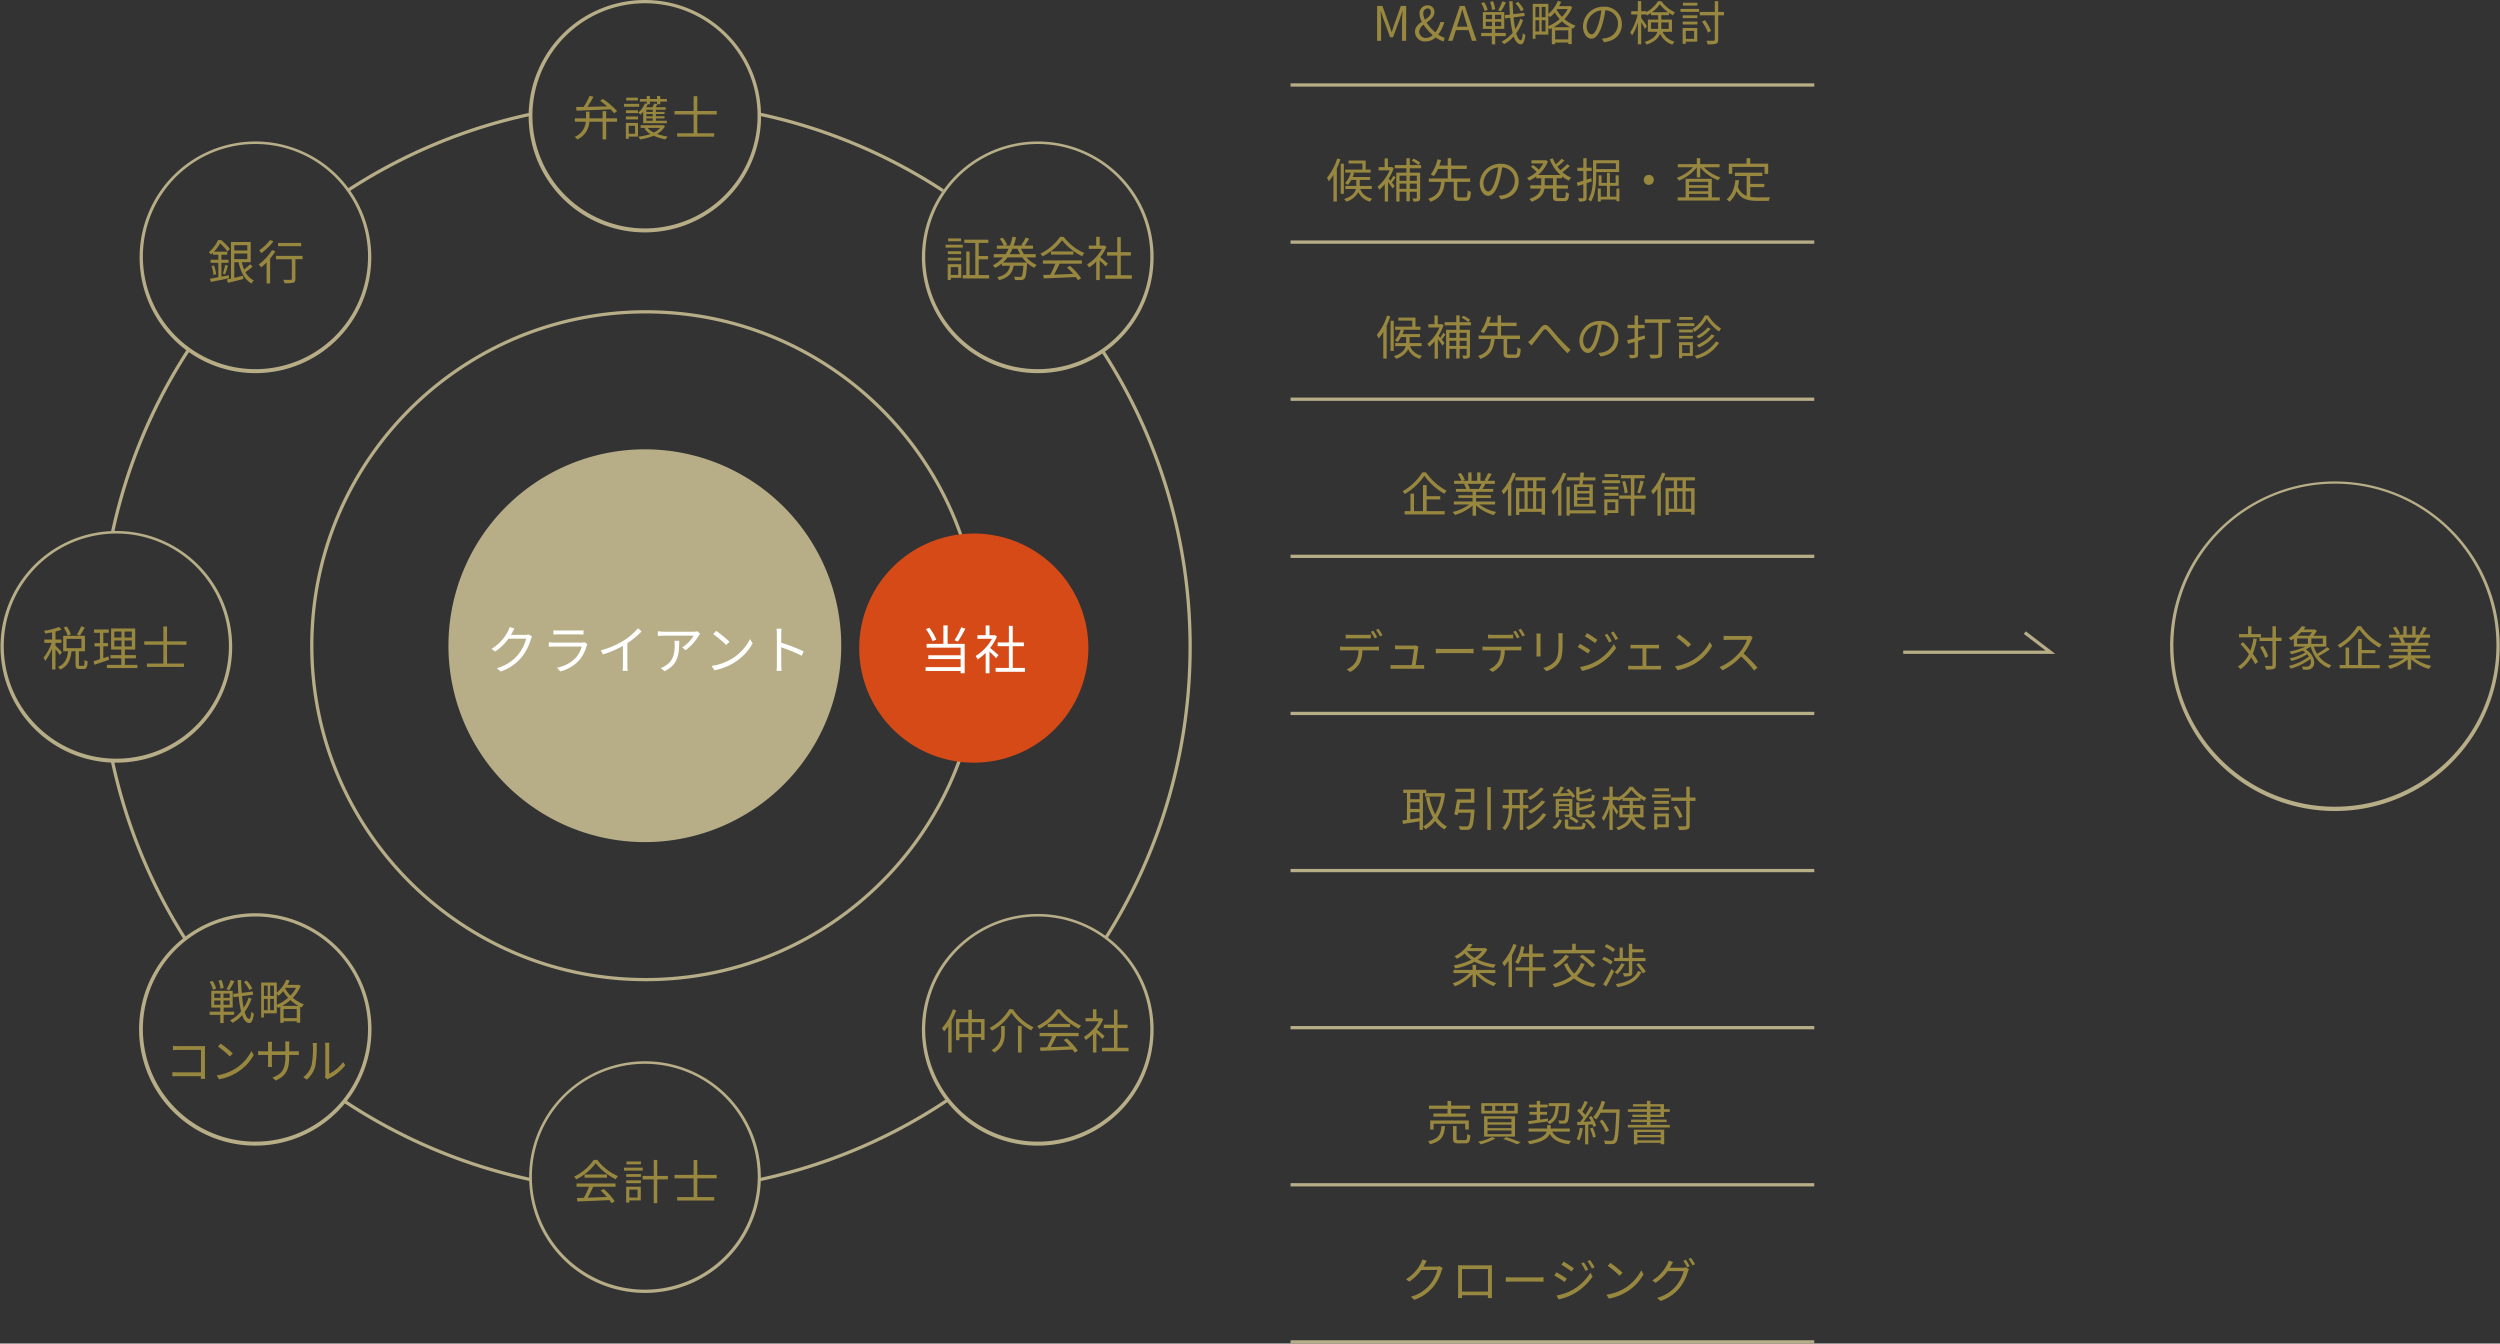 <svg xmlns="http://www.w3.org/2000/svg" width="763.766" height="410.461" viewBox="0 0 763.766 410.461">
  <rect x="0" y="0" width="763.766" height="410.461" fill="#333333" stroke="none"/>
  <g id="img_ma-advisory01" transform="translate(-159.728 -51.539)">
    <path id="パス_10" data-name="パス 10" d="M356.994,351.315a103.262,103.262,0,0,1-20.658-2.083,101.949,101.949,0,0,1-36.655-15.424,102.8,102.8,0,0,1-37.138-45.1,101.993,101.993,0,0,1-5.973-19.242,103.5,103.5,0,0,1,0-41.316A101.947,101.947,0,0,1,271.994,191.5a102.805,102.805,0,0,1,45.1-37.138,102,102,0,0,1,19.242-5.973,103.5,103.5,0,0,1,41.316,0,101.947,101.947,0,0,1,36.654,15.424,102.8,102.8,0,0,1,37.138,45.1,101.993,101.993,0,0,1,5.973,19.242,103.5,103.5,0,0,1,0,41.316,101.949,101.949,0,0,1-15.424,36.655,102.8,102.8,0,0,1-45.1,37.138,101.991,101.991,0,0,1-19.242,5.973A103.258,103.258,0,0,1,356.994,351.315Zm0-204.013a102.261,102.261,0,0,0-20.458,2.062,100.949,100.949,0,0,0-36.3,15.273,101.8,101.8,0,0,0-36.777,44.66,100.993,100.993,0,0,0-5.914,19.053,102.5,102.5,0,0,0,0,40.915,100.948,100.948,0,0,0,15.273,36.3,101.8,101.8,0,0,0,44.661,36.777,100.992,100.992,0,0,0,19.053,5.914,102.5,102.5,0,0,0,40.915,0,100.947,100.947,0,0,0,36.3-15.273,101.8,101.8,0,0,0,36.777-44.661,101,101,0,0,0,5.914-19.053,102.5,102.5,0,0,0,0-40.915,100.947,100.947,0,0,0-15.273-36.3,101.8,101.8,0,0,0-44.66-36.777,100.992,100.992,0,0,0-19.053-5.914A102.257,102.257,0,0,0,356.994,147.3Z" fill="#b7ae88"/>
    <path id="パス_1" data-name="パス 1" d="M356.731,122.54a35.5,35.5,0,1,1,0-71h0a35.5,35.5,0,1,1,0,71Zm0-70h0a34.392,34.392,0,1,0,13.429,2.71A34.285,34.285,0,0,0,356.728,52.54Z" fill="#b7ae88"/>
    <path id="パス_9" data-name="パス 9" d="M416.731,248.808a60,60,0,1,1-60-60,60,60,0,0,1,60,60" fill="#b7ae88"/>
    <path id="パス_2" data-name="パス 2" d="M237.728,165.536a35.389,35.389,0,1,1,13.358-2.6A35.379,35.379,0,0,1,237.728,165.536Zm0-70a34.389,34.389,0,1,0,12.983,2.526A34.384,34.384,0,0,0,237.728,95.535Z" fill="#b7ae88"/>
    <path id="パス_3" data-name="パス 3" d="M195.228,284.54a35.39,35.39,0,1,1,13.818-2.79A35.278,35.278,0,0,1,195.228,284.54Zm0-70a34.39,34.39,0,1,0,13.429,2.711A34.284,34.284,0,0,0,195.228,214.54Z" fill="#b7ae88"/>
    <path id="パス_4" data-name="パス 4" d="M237.723,401.54a35.5,35.5,0,1,1,0-71h0a35.5,35.5,0,1,1,0,71Zm0-70a34.389,34.389,0,1,0,12.983,2.526A34.383,34.383,0,0,0,237.723,331.539Z" fill="#b7ae88"/>
    <path id="パス_5" data-name="パス 5" d="M356.729,446.539h0a35.389,35.389,0,1,1,13.82-2.79A35.279,35.279,0,0,1,356.727,446.539Zm0-70a34.5,34.5,0,1,0,0,69h0a34.5,34.5,0,1,0,0-69Z" fill="#b7ae88"/>
    <path id="パス_6" data-name="パス 6" d="M476.728,401.54a35.389,35.389,0,1,1,13.358-2.6A35.379,35.379,0,0,1,476.728,401.54Zm0-70a34.389,34.389,0,1,0,12.983,2.526A34.384,34.384,0,0,0,476.728,331.539Z" fill="#b7ae88"/>
    <path id="パス_7" data-name="パス 7" d="M457.228,284.54a35,35,0,1,1,35-35,35,35,0,0,1-35,35h0" fill="#d64a17"/>
    <path id="パス_8" data-name="パス 8" d="M476.728,165.536a35.39,35.39,0,1,1,13.358-2.6A35.383,35.383,0,0,1,476.728,165.536Zm0-70a34.39,34.39,0,1,0,12.983,2.526A34.388,34.388,0,0,0,476.728,95.536Z" fill="#b7ae88"/>
    <path id="パス_10-2" data-name="パス 10" d="M872.994,299.308a50.344,50.344,0,1,1,19.657-3.969A50.186,50.186,0,0,1,872.994,299.308Zm0-100a49.344,49.344,0,1,0,19.267,3.89A49.191,49.191,0,0,0,872.994,199.308Z" fill="#b7ae88"/>
    <path id="パス_288769" data-name="パス 288769" d="M787.652,251.308H741.174v-1H784.7l-6.679-5.1.607-.795Z" fill="#b7ae88"/>
    <path id="パス_186" data-name="パス 186" d="M266.458,110l-.545-.838A165.982,165.982,0,0,1,321.506,86l.211.978A164.982,164.982,0,0,0,266.458,110Z" fill="#b7ae88"/>
    <path id="パス_187" data-name="パス 187" d="M194.616,214.164l-.978-.21a165.986,165.986,0,0,1,23.228-55.76l.838.546a164.985,164.985,0,0,0-23.088,55.424Z" fill="#b7ae88"/>
    <path id="パス_188" data-name="パス 188" d="M215.881,338.627a165.953,165.953,0,0,1-22.3-54.483l.978-.208a164.954,164.954,0,0,0,22.162,54.155Z" fill="#b7ae88"/>
    <path id="パス_189" data-name="パス 189" d="M321.633,412.382A166.012,166.012,0,0,1,264.717,388.4l.553-.833A165.012,165.012,0,0,0,321.843,411.4Z" fill="#b7ae88"/>
    <path id="パス_190" data-name="パス 190" d="M392.017,412.389l-.21-.978a165.013,165.013,0,0,0,57.027-24.125l.555.832a166.014,166.014,0,0,1-57.373,24.271Z" fill="#b7ae88"/>
    <path id="パス_191" data-name="パス 191" d="M498.1,338.156l-.846-.534a165.772,165.772,0,0,0-1.04-178.519l.839-.544a166.78,166.78,0,0,1,1.046,179.6Z" fill="#b7ae88"/>
    <path id="パス_192" data-name="パス 192" d="M447.527,110.2a164.987,164.987,0,0,0-55.907-23.3l.209-.978a165.987,165.987,0,0,1,56.245,23.443Z" fill="#b7ae88"/>
    <path id="線_12" data-name="線 12" d="M160,.5H0v-1H160Z" transform="translate(554 77.5)" fill="#b7ae88"/>
    <path id="線_13" data-name="線 13" d="M160,.5H0v-1H160Z" transform="translate(554 125.5)" fill="#b7ae88"/>
    <path id="線_14" data-name="線 14" d="M160,.5H0v-1H160Z" transform="translate(554 173.5)" fill="#b7ae88"/>
    <path id="線_15" data-name="線 15" d="M160,.5H0v-1H160Z" transform="translate(554 221.5)" fill="#b7ae88"/>
    <path id="線_16" data-name="線 16" d="M160,.5H0v-1H160Z" transform="translate(554 269.5)" fill="#b7ae88"/>
    <path id="線_17" data-name="線 17" d="M160,.5H0v-1H160Z" transform="translate(554 317.5)" fill="#b7ae88"/>
    <path id="線_18" data-name="線 18" d="M160,.5H0v-1H160Z" transform="translate(554 365.5)" fill="#b7ae88"/>
    <path id="線_19" data-name="線 19" d="M160,.5H0v-1H160Z" transform="translate(554 413.5)" fill="#b7ae88"/>
    <path id="線_20" data-name="線 20" d="M160,.5H0v-1H160Z" transform="translate(554 461.5)" fill="#b7ae88"/>
    <path id="パス_1157542" data-name="パス 1157542" d="M16.859,9.344c2.625-.087,6.6-.232,10.368-.406a15.96,15.96,0,0,1,1.131,1.2l.914-.653a26.2,26.2,0,0,0-4.35-3.712l-.856.565a25.117,25.117,0,0,1,2.16,1.7c-2.088.058-4.19.1-6.032.13A32.62,32.62,0,0,0,22.05,5.1l-1.189-.29A23.447,23.447,0,0,1,19.049,8.2c-.856.015-1.653.015-2.32.029Zm9.063.145h-1.1v2.2H20.832V9.648H19.759v2.045H16.337v1.03H19.7a5.575,5.575,0,0,1-3.408,4.64,3.721,3.721,0,0,1,.8.783,6.3,6.3,0,0,0,3.7-5.423h4.031v5.394h1.1V12.722h3.321v-1.03H25.921Zm9.686-4.118H32.041v.87h3.567Zm.406,1.9H31.359v.884h4.655Zm-1.276,6.7v2.422H32.809V13.969Zm.9-.884h-3.7v4.857h.87v-.681h2.828Zm-3.683-1.073h3.683v-.87H31.954Zm0-1.928h3.683V9.228H31.954Zm9.5-3.495v.783l-.885-.2A8.953,8.953,0,0,1,40.074,8.3H38.16q.261-.457.479-.913h.638v-.8ZM40.146,9.736H38.188V9.054h1.958Zm0,1.334H38.188v-.7h1.958Zm0,1.363H38.188v-.725h1.958Zm-2.929.74h7.221v-.74H41.1v-.725h2.653v-.638H41.1v-.7h2.653V9.736H41.1V9.054h3V8.3H41.06c.16-.275.319-.594.479-.913h.9v-.8h2.03V5.777h-2.03V4.863h-.986v.914H39.276V4.863h-.957v.914h-2.1v.812h2.1v.667l-.551-.131A7.927,7.927,0,0,1,35.68,9.982a5.986,5.986,0,0,1,.725.566,7.864,7.864,0,0,0,.812-.87Zm5.191,1.45a6.088,6.088,0,0,1-1.929,1.406,5.812,5.812,0,0,1-1.914-1.406Zm.87-.87-.188.043H36.449v.826h1.74l-.58.247a6.84,6.84,0,0,0,1.827,1.61,16.621,16.621,0,0,1-3.683.812,3.426,3.426,0,0,1,.464.841A16.647,16.647,0,0,0,40.422,17a13.7,13.7,0,0,0,3.668,1.1,4.289,4.289,0,0,1,.624-.855,14.194,14.194,0,0,1-3.248-.783A6.3,6.3,0,0,0,43.9,14.085Zm16.414-3.234V9.46H53.761V4.922H52.63V9.46H46.787v1.058H52.63v5.728H47.6V17.3H58.924V16.246H53.761V10.518Z" transform="translate(319 76)" fill="#98873f"/>
    <path id="パス_1157543" data-name="パス 1157543" d="M29.634,15.623l-2.262.435V11.823h2.161v-.942H27.372V9.358h1.784V8.431H25.1A13.378,13.378,0,0,0,26.98,5.864a17.84,17.84,0,0,1,2.248,2.523l.725-.827A19.149,19.149,0,0,0,27.3,4.878h-.957A10.508,10.508,0,0,1,23.515,8.59a3.881,3.881,0,0,1,.681.7c.2-.174.406-.362.594-.551v.623h1.639v1.523H24.066v.942h2.364v4.408c-.972.174-1.856.348-2.552.464l.247.972c1.522-.3,3.625-.711,5.583-1.131Zm-5.278-2.784a11.078,11.078,0,0,1,.594,2.7l.812-.232a11.962,11.962,0,0,0-.653-2.654ZM28.5,15.361c.261-.681.594-1.74.87-2.625l-.841-.261a23.363,23.363,0,0,1-.711,2.639ZM31.3,9h3.987v1.711H31.3Zm3.987-2.552V8.054H31.3V6.444Zm.87,5.814A16.282,16.282,0,0,1,34.3,13.868a14.7,14.7,0,0,1-.71-2.219h2.726V5.472H30.286v11.18q-.674.152-1.218.261l.3,1.029c1.334-.3,3.074-.74,4.712-1.174l-.1-.986L31.3,16.42V11.649H32.62c.638,2.958,1.842,5.322,3.944,6.482a4.317,4.317,0,0,1,.711-.9,5.969,5.969,0,0,1-2.567-2.552,19.724,19.724,0,0,0,2.19-1.7ZM51.746,5.748H44.67V6.763h7.076Zm-9.5-.884A14.4,14.4,0,0,1,38.928,8.01a9.361,9.361,0,0,1,.638.856,17.812,17.812,0,0,0,3.712-3.6Zm.594,3.089a15.807,15.807,0,0,1-4.06,4.365,10.329,10.329,0,0,1,.754.9,17.058,17.058,0,0,0,1.639-1.508v6.438h1.073V10.518a18.236,18.236,0,0,0,1.595-2.189Zm9.324,1.754h-8.12v1.03H48.89V16.71c0,.247-.087.3-.363.319s-1.232.015-2.262-.014a3.843,3.843,0,0,1,.348,1.044,10.952,10.952,0,0,0,2.726-.16c.479-.174.638-.507.638-1.174V10.736h2.189Z" transform="translate(200 120)" fill="#98873f"/>
    <path id="パス_1157544" data-name="パス 1157544" d="M27.531,4.863a15.266,15.266,0,0,1-1.305,2.509l.9.362a24.608,24.608,0,0,0,1.493-2.494ZM24.384,7.314a10.733,10.733,0,0,0-1.29-2.422l-.9.377a11.1,11.1,0,0,1,1.247,2.494Zm-2.726,5.5c-.29-.333-1.523-1.609-1.972-1.986V9.939H21.5V8.924H19.687V6.473a12.022,12.022,0,0,0,1.841-.58l-.754-.812a21.234,21.234,0,0,1-4.582,1.16,4.059,4.059,0,0,1,.333.841c.667-.1,1.406-.217,2.117-.362v2.2H16.279V9.939H18.5A14.974,14.974,0,0,1,16,14.477a4.988,4.988,0,0,1,.536.986,15.4,15.4,0,0,0,2.1-3.8v6.409h1.044V11.867a16.607,16.607,0,0,1,1.319,1.8ZM23.065,8.72H27.6v2.828H23.065ZM27.2,16.956c-.319,0-.362-.058-.362-.42V12.505h1.841V7.778H22.035v4.727h1.479c-.232,2.059-.812,3.871-3.074,4.785a3.407,3.407,0,0,1,.653.826c2.509-1.1,3.219-3.176,3.48-5.612h1.233v4.031c0,1.073.232,1.392,1.233,1.392h1.233c.855,0,1.131-.493,1.232-2.349a2.672,2.672,0,0,1-.942-.435c-.029,1.581-.1,1.812-.406,1.812Zm8.671-2.871-1.58.522v-3.6h1.45v-1h-1.45V6.865h1.667V5.849h-4.5V6.865h1.8v3.146H31.62v1h1.638v3.915c-.739.247-1.406.449-1.943.609l.247,1.087c1.291-.42,2.944-.986,4.495-1.508ZM37.652,9.2h2.2V11.04h-2.2Zm0-2.726h2.2V8.3h-2.2ZM43,8.3H40.784V6.473H43Zm0,2.741H40.784V9.2H43Zm-2.132,5.612V14.665H44.25v-.986H40.871v-1.7h3.161V5.53H36.666v6.453h3.118v1.7H36.492v.986h3.292v1.987H35.375v.986h9.338v-.986Zm18.821-6.134V9.46H53.761V4.922H52.63V9.46H46.787v1.058H52.63v5.728H47.6V17.3H58.924V16.246H53.761V10.518Z" transform="translate(157 238)" fill="#98873f"/>
    <path id="パス_1157545" data-name="パス 1157545" d="M36.8,7.488A11.1,11.1,0,0,0,35.071,5.11l-.812.435A9.86,9.86,0,0,1,35.927,8.01ZM30.228,4.951A15.551,15.551,0,0,1,28.938,7.72l.856.3A26.878,26.878,0,0,0,31.33,5.284ZM28.053,7.358a8.834,8.834,0,0,0-.653-2.45l-.928.217A9.934,9.934,0,0,1,27.082,7.6Zm-2.306.2a8.337,8.337,0,0,0-1.073-2.349l-.885.29a8.58,8.58,0,0,1,1.015,2.422Zm-.566,3.625h1.9V12.52h-1.9Zm0-2.117h1.9v1.319h-1.9Zm4.712,1.319H28V9.069h1.9Zm0,2.132H28V11.186h1.9Zm1.377,3.059v-.972H28.053V13.361h2.769V8.227H24.283v5.133h2.74v1.247H23.761v.972h3.262V18.1h1.03V15.579Zm4.437-5.336a12.783,12.783,0,0,1-1.537,3.2c-.2-1.015-.377-2.233-.507-3.582l3.408-.435-.131-.971-3.364.42c-.1-1.247-.174-2.566-.2-3.944H32.345c.043,1.421.116,2.784.217,4.06l-1.609.2.13.986,1.566-.2a32.192,32.192,0,0,0,.725,4.567,9.939,9.939,0,0,1-3.393,2.726,3.856,3.856,0,0,1,.768.769,10.521,10.521,0,0,0,2.944-2.364c.522,1.493,1.233,2.364,2.175,2.407.595.029,1.131-.609,1.421-2.856a2.985,2.985,0,0,1-.8-.58c-.1,1.421-.3,2.2-.624,2.189-.551-.043-1.015-.826-1.392-2.132a14.92,14.92,0,0,0,2.074-3.987Zm10.223,2.6a12.874,12.874,0,0,0,2.523-1.783,11.771,11.771,0,0,0,2.465,1.783Zm.435,3.741V13.8h4.017V16.58ZM44.293,9.243a6.284,6.284,0,0,1,.536.522,10.249,10.249,0,0,0,1.421-1.435,12.224,12.224,0,0,0,1.508,2.03,12.763,12.763,0,0,1-3.465,2.161Zm-2.044,4.915V10.707h1.174v3.451Zm-1.9-3.451h1.16v3.451h-1.16Zm1.16-4.06V9.793h-1.16V6.647Zm1.914,3.146H42.249V6.647h1.174Zm6.771-2.479a10.112,10.112,0,0,1-1.74,2.378,10.358,10.358,0,0,1-1.61-2.146L47,7.314Zm.71-.957-.188.058H47.556A11.151,11.151,0,0,0,48.208,5.1L47.193,4.82a10.063,10.063,0,0,1-2.9,3.973V5.719H39.523V16.391h.826V15.115h3.944v-2.2a2.757,2.757,0,0,1,.362.551c.232-.1.464-.2.7-.319v4.886h1.015v-.493h4.017V18h1.044V13.1c.16.072.3.145.464.2a4.346,4.346,0,0,1,.7-.913,10.767,10.767,0,0,1-3.407-2.015A11.233,11.233,0,0,0,51.6,6.7Zm-38.324,18.7v1.29c.333-.014,1.058-.044,1.6-.044h6.945v6.844H14a15.311,15.311,0,0,1-1.609-.087v1.319c.392-.029,1.044-.058,1.639-.058h7.09c-.015.348-.015.653-.029.812H22.4c-.014-.232-.058-.885-.058-1.407V26.242c0-.348.029-.8.043-1.131-.29.014-.725.029-1.073.029H14.162A14.633,14.633,0,0,1,12.582,25.053Zm14.572-.682-.826.885a30.114,30.114,0,0,1,3.611,3.03l.913-.913A31.752,31.752,0,0,0,27.154,24.372Zm-1.247,9.715.768,1.189a15.894,15.894,0,0,0,5.7-2.248,14.487,14.487,0,0,0,4.872-5.162l-.7-1.233a13.659,13.659,0,0,1-4.843,5.336A14.972,14.972,0,0,1,25.907,34.086Zm22.17-5.742v-.522h1.595c.638,0,1.174.029,1.334.043V26.648a10.661,10.661,0,0,1-1.334.073H48.077V24.908a10.993,10.993,0,0,1,.072-1.189H46.845a8.084,8.084,0,0,1,.072,1.189v1.813H42.785V24.865a8.95,8.95,0,0,1,.073-1.059H41.567a8.955,8.955,0,0,1,.058,1.059v1.856H40.059a10.63,10.63,0,0,1-1.45-.1v1.262c.174-.015.826-.058,1.45-.058h1.566v2.349c0,.551-.043,1.175-.058,1.319h1.276c-.014-.145-.058-.783-.058-1.319V27.823h4.132v.609c0,4.06-1.319,5.307-3.958,6.322l.972.913C47.251,34.188,48.077,32.2,48.077,28.344ZM59.01,34.7l.769.638A3.1,3.1,0,0,1,60.272,35a14.415,14.415,0,0,0,4.944-4.017L64.535,30A11.141,11.141,0,0,1,60.3,33.564V25.2a8.973,8.973,0,0,1,.058-1.073H59.025a6.882,6.882,0,0,1,.087,1.073v8.685A3.452,3.452,0,0,1,59.01,34.7Zm-6.641-.072,1.087.739a8.1,8.1,0,0,0,2.581-3.987,31.719,31.719,0,0,0,.45-6.163c0-.435.058-.87.072-1.044H55.226a5.342,5.342,0,0,1,.1,1.059,25.884,25.884,0,0,1-.435,5.829A6.882,6.882,0,0,1,52.369,34.623Z" transform="translate(200 346)" fill="#98873f"/>
    <path id="パス_1157546" data-name="パス 1157546" d="M16.859,13.1h3.814a27.365,27.365,0,0,1-1.566,3.378c-.783.029-1.508.043-2.131.058l.145,1.059c2.479-.087,6.235-.247,9.788-.42a9.072,9.072,0,0,1,.667.972l.972-.594a19.311,19.311,0,0,0-3.407-3.785l-.913.493a22.284,22.284,0,0,1,1.914,1.957c-2.03.087-4.075.16-5.873.218.58-1.015,1.2-2.262,1.711-3.335h6.8v-1H16.859Zm2.465-3.756v.986h6.858V9.344Zm2.784-4.451a15.233,15.233,0,0,1-6,5.118,3.388,3.388,0,0,1,.624.856,16.586,16.586,0,0,0,5.988-4.944,17.775,17.775,0,0,0,6.119,4.887,5.776,5.776,0,0,1,.7-.957A15.622,15.622,0,0,1,23.21,4.892Zm14.427.479H32.113v.87h4.423Zm.536,1.9H31.359v.884h5.713Zm-1.551,6.7v2.436H32.983V13.969Zm.972-.884H32.026v4.857h.957v-.667h3.509Zm-4.451-1.073h4.495v-.87H32.041Zm0-1.928h4.495V9.228H32.041Zm12.731-.29H41.523V4.907H40.451V9.793H37.057v1.059h3.393V18.1h1.073v-7.25h3.248Zm14.92.725V9.46H53.761V4.922H52.63V9.46H46.787v1.058H52.63v5.728H47.6V17.3H58.924V16.246H53.761V10.518Z" transform="translate(319 401)" fill="#98873f"/>
    <path id="パス_1157547" data-name="パス 1157547" d="M12.842,4.892a16.407,16.407,0,0,1-3.32,5.742,10.4,10.4,0,0,1,.623,1.044,14.159,14.159,0,0,0,1.276-1.653v8.062h1.03V8.344A24.17,24.17,0,0,0,13.843,5.2ZM18.628,12.4V8.851h2.828V12.4Zm-3.8,0V8.851h2.74V12.4Zm3.8-4.553V5.023H17.569V7.851H13.8v6.481h1.03v-.913h2.74v4.669h1.058V13.418h2.828v.826h1.058V7.851Zm12.064-1.9a17.266,17.266,0,0,0,6.076,5.394,4.427,4.427,0,0,1,.71-.957,15.49,15.49,0,0,1-6.293-5.525H30.069a15.122,15.122,0,0,1-5.989,5.713,3.323,3.323,0,0,1,.667.87A16.492,16.492,0,0,0,30.692,5.951Zm2.03,3.988v8.149h1.117V9.939ZM27.589,10v2a5.392,5.392,0,0,1-2.958,5.351,3.991,3.991,0,0,1,.855.769c2.885-1.7,3.2-4.06,3.2-6.1V10Zm11.745,3.1h3.813a27.365,27.365,0,0,1-1.566,3.378c-.783.029-1.508.043-2.132.058l.145,1.059c2.479-.087,6.235-.247,9.787-.42a9.072,9.072,0,0,1,.667.972l.972-.594a19.311,19.311,0,0,0-3.408-3.785l-.913.493a22.283,22.283,0,0,1,1.914,1.957c-2.03.087-4.074.16-5.872.218.58-1.015,1.2-2.262,1.711-3.335h6.8v-1H39.334ZM41.8,9.344v.986h6.859V9.344Zm2.784-4.451a15.233,15.233,0,0,1-6,5.118,3.388,3.388,0,0,1,.623.856,16.586,16.586,0,0,0,5.989-4.944,17.775,17.775,0,0,0,6.119,4.887,5.776,5.776,0,0,1,.7-.957,15.622,15.622,0,0,1-6.322-4.959Zm14.6,8.178c-.363-.319-1.639-1.436-2.32-1.972A13.03,13.03,0,0,0,58.75,7.938l-.609-.406-.188.044H56.69v-2.7H55.632v2.7H53.355v.986h4.031a12.578,12.578,0,0,1-4.539,4.756,4.878,4.878,0,0,1,.566.972,13.692,13.692,0,0,0,2.218-1.812V18.1H56.69v-6c.653.609,1.45,1.421,1.827,1.842Zm3.944,3.567V10.62h3.089V9.576H63.129v-4.6H62.056v4.6h-3.1V10.62h3.1v6.018H58.387V17.7h8.12V16.638Z" transform="translate(438 355)" fill="#98873f"/>
    <path id="パス_1157551" data-name="パス 1157551" d="M15.467,7.256H12.552V4.892H11.523V7.256H8.768v1h6.7ZM13.161,8.59a18.791,18.791,0,0,1-.913,3.712c-.725-.9-1.523-1.812-2.276-2.6l-.754.609A36.7,36.7,0,0,1,11.784,13.4,8.624,8.624,0,0,1,8.42,17.16a4.931,4.931,0,0,1,.754.826,9.9,9.9,0,0,0,3.277-3.639,17.124,17.124,0,0,1,1.262,2.117l.87-.74a17.566,17.566,0,0,0-1.609-2.479,20.538,20.538,0,0,0,1.232-4.51Zm8.6-.247H20.035V4.863H18.976v3.48H15.017V9.373h3.959v7.265c0,.261-.1.333-.348.348s-1.044.014-1.958-.014a4.477,4.477,0,0,1,.348,1.116,7.611,7.611,0,0,0,2.407-.2c.435-.2.609-.522.609-1.247V9.373H21.76Zm-4.089,5.727a11.294,11.294,0,0,0-1.6-3.19l-.885.406a12.682,12.682,0,0,1,1.566,3.248ZM26.5,8.6h3.32v1.653H26.5Zm4.553-1.929a6.8,6.8,0,0,1-.841,1.087H26.632a13.766,13.766,0,0,0,1.146-1.087Zm3.32,3.582H30.866V8.6h3.509Zm1.291,1a23.13,23.13,0,0,1-3.045,2.03,9.875,9.875,0,0,1-1.015-2.2h3.828V7.763H31.475a10.393,10.393,0,0,0,1.087-1.508l-.725-.464-.174.058H28.488c.218-.261.42-.536.609-.8L27.981,4.82a12.11,12.11,0,0,1-4.06,3.654,2.871,2.871,0,0,1,.725.725c.29-.174.58-.363.856-.551v2.436h3.581a22.2,22.2,0,0,1-4.93,1.523,6.914,6.914,0,0,1,.58.8,26.685,26.685,0,0,0,3.48-1.1,9.163,9.163,0,0,1,.783.58,15.51,15.51,0,0,1-4.771,1.8,6.044,6.044,0,0,1,.594.768,16.793,16.793,0,0,0,4.742-2.03,4.708,4.708,0,0,1,.551.71A16.851,16.851,0,0,1,23.964,17a5.4,5.4,0,0,1,.638.812,18.661,18.661,0,0,0,5.916-2.929,1.748,1.748,0,0,1-.3,2.088,1.485,1.485,0,0,1-.928.232,11.1,11.1,0,0,1-1.3-.058,2.447,2.447,0,0,1,.3.972c.421.014.856.029,1.175.029A2.476,2.476,0,0,0,30.9,17.74c1.392-.913,1.2-3.842-1.74-5.829a12.049,12.049,0,0,0,1.493-.8c.972,3.161,2.8,5.466,5.655,6.554a3.426,3.426,0,0,1,.681-.9,7.832,7.832,0,0,1-3.9-2.8,27.836,27.836,0,0,0,3.437-2.088Zm9.28-6.423a17.143,17.143,0,0,1-6.047,5.8,3.62,3.62,0,0,1,.681.841,18.916,18.916,0,0,0,5.974-5.582,19.941,19.941,0,0,0,6.09,5.5,6.294,6.294,0,0,1,.71-.928,18.141,18.141,0,0,1-6.322-5.626ZM46.251,13.1h4.161v-.972H46.251V8.75H45.134V16.7H42.394V11.359H41.321V16.7H39.508v1H51.761v-1h-5.51ZM63,8.358a13.255,13.255,0,0,1-.74,1.508l.145.044H59l.464-.1a6.143,6.143,0,0,0-.725-1.45Zm4.161,6.307v-.913H61.345V12.679h4.538v-.826H61.345V10.794h5.249V9.91H63.3c.29-.435.609-1,.9-1.552h2.9V7.43H64.854A20.277,20.277,0,0,0,66.13,5.342l-1.1-.29a16.451,16.451,0,0,1-1.1,2.2l.536.174H62.708V4.863H61.693V7.43H59.968V4.863h-1V7.43H57.184l.739-.275a9.994,9.994,0,0,0-1.232-2.131l-.914.3a11.3,11.3,0,0,1,1.146,2.1H54.617v.928h3.538l-.507.1a6.089,6.089,0,0,1,.71,1.45H55.2v.885h5.09v1.058H55.922v.826h4.365v1.073H54.559v.913H59.3a13.975,13.975,0,0,1-5.118,2.291,4.618,4.618,0,0,1,.7.914,14.572,14.572,0,0,0,5.409-2.857V18.1h1.058V14.941A13.689,13.689,0,0,0,66.8,17.913a3.877,3.877,0,0,1,.725-.957,13.267,13.267,0,0,1-5.177-2.291Z" transform="translate(835 238)" fill="#98873f"/>
    <path id="パス_1157560" data-name="パス 1157560" d="M24.445,17h1.218V11.113c0-.914-.1-2.2-.16-3.132h.058L26.4,10.4l2.016,5.524h.9L31.332,10.4l.841-2.422h.058c-.072.928-.174,2.218-.174,3.132V17h1.262V6.357H31.695l-2.03,5.7c-.247.74-.479,1.479-.725,2.219h-.073c-.261-.74-.507-1.479-.754-2.219l-2.045-5.7H24.445ZM38.553,8.663a1.382,1.382,0,0,1,1.319-1.552c.711,0,1,.566,1,1.189,0,.943-.841,1.6-1.812,2.248A4.432,4.432,0,0,1,38.553,8.663Zm.7,8.526a4.428,4.428,0,0,0,3.074-1.218,7.8,7.8,0,0,0,2.436,1.218l.348-1.1a6.451,6.451,0,0,1-1.986-1.015,11.185,11.185,0,0,0,1.856-3.8H43.759a9.068,9.068,0,0,1-1.508,3.146,12.958,12.958,0,0,1-2.7-3c1.189-.855,2.392-1.754,2.392-3.146a1.96,1.96,0,0,0-2.088-2.1,2.4,2.4,0,0,0-2.451,2.523,5.648,5.648,0,0,0,.7,2.479c-1.088.754-2.088,1.639-2.088,3.074A2.963,2.963,0,0,0,39.249,17.188Zm-1.943-3.016A2.825,2.825,0,0,1,38.64,12.1a16.168,16.168,0,0,0,2.8,3.175,3.17,3.17,0,0,1-2.03.855A1.96,1.96,0,0,1,37.306,14.173ZM49.37,11.055c.377-1.2.725-2.349,1.058-3.6h.058c.348,1.233.681,2.392,1.073,3.6l.507,1.624H48.848ZM46.122,17h1.363l1.029-3.248H52.4L53.416,17h1.421L51.226,6.357H49.733ZM69.264,7.488A11.1,11.1,0,0,0,67.539,5.11l-.812.435A9.86,9.86,0,0,1,68.394,8.01ZM62.7,4.951A15.551,15.551,0,0,1,61.405,7.72l.855.3A26.877,26.877,0,0,0,63.8,5.284ZM60.521,7.358a8.834,8.834,0,0,0-.653-2.45l-.928.217A9.933,9.933,0,0,1,59.549,7.6Zm-2.306.2a8.337,8.337,0,0,0-1.073-2.349l-.884.29a8.58,8.58,0,0,1,1.015,2.422Zm-.566,3.625h1.9V12.52h-1.9Zm0-2.117h1.9v1.319h-1.9Zm4.713,1.319h-1.9V9.069h1.9Zm0,2.132h-1.9V11.186h1.9Zm1.377,3.059v-.972H60.521V13.361h2.77V8.227h-6.54v5.133h2.741v1.247H56.229v.972h3.263V18.1h1.029V15.579Zm4.437-5.336a12.783,12.783,0,0,1-1.537,3.2c-.2-1.015-.377-2.233-.508-3.582l3.408-.435-.131-.971-3.364.42c-.1-1.247-.174-2.566-.2-3.944h-1.03c.044,1.421.116,2.784.217,4.06l-1.61.2.131.986,1.566-.2a32.192,32.192,0,0,0,.725,4.567,9.939,9.939,0,0,1-3.393,2.726,3.856,3.856,0,0,1,.769.769,10.521,10.521,0,0,0,2.944-2.364c.522,1.493,1.232,2.364,2.175,2.407.595.029,1.131-.609,1.421-2.856a2.985,2.985,0,0,1-.8-.58c-.1,1.421-.3,2.2-.623,2.189-.551-.043-1.015-.826-1.392-2.132a14.92,14.92,0,0,0,2.074-3.987Zm10.222,2.6a12.874,12.874,0,0,0,2.523-1.783,11.771,11.771,0,0,0,2.465,1.783Zm.435,3.741V13.8h4.017V16.58ZM76.761,9.243a6.284,6.284,0,0,1,.537.522,10.249,10.249,0,0,0,1.421-1.435,12.224,12.224,0,0,0,1.508,2.03,12.763,12.763,0,0,1-3.465,2.161Zm-2.044,4.915V10.707h1.174v3.451Zm-1.9-3.451h1.16v3.451h-1.16Zm1.16-4.06V9.793h-1.16V6.647Zm1.914,3.146H74.716V6.647h1.174Zm6.771-2.479a10.112,10.112,0,0,1-1.74,2.378,10.358,10.358,0,0,1-1.61-2.146l.16-.232Zm.711-.957-.188.058H80.023A11.151,11.151,0,0,0,80.676,5.1L79.661,4.82a10.063,10.063,0,0,1-2.9,3.973V5.719H71.99V16.391h.826V15.115h3.944v-2.2a2.757,2.757,0,0,1,.363.551c.232-.1.464-.2.7-.319v4.886h1.015v-.493h4.017V18h1.044V13.1c.16.072.3.145.464.2a4.345,4.345,0,0,1,.7-.913,10.767,10.767,0,0,1-3.408-2.015A11.233,11.233,0,0,0,84.069,6.7Zm15.849,5.568a5.254,5.254,0,0,0-5.553-5.336,6.18,6.18,0,0,0-6.337,5.9c0,2.393,1.29,3.872,2.581,3.872,1.348,0,2.494-1.522,3.379-4.509a28.524,28.524,0,0,0,.87-4.176,4.038,4.038,0,0,1,3.871,4.2,4.379,4.379,0,0,1-3.683,4.306,10.952,10.952,0,0,1-1.247.188l.682,1.073C97.22,17,99.221,14.97,99.221,11.925Zm-10.759.464a5.058,5.058,0,0,1,4.5-4.7,23.691,23.691,0,0,1-.812,3.915c-.739,2.451-1.508,3.422-2.189,3.422C89.3,15.028,88.462,14.216,88.462,12.389Zm19.662.972V11.389H110.3v1.218c0,.246-.014.507-.029.754Zm5.409-1.972v1.972h-2.291c.014-.247.029-.479.029-.725V11.389Zm-5.1-3.118a10.752,10.752,0,0,0,2.393-2.422,11.692,11.692,0,0,0,2.494,2.422Zm6.09,5.974V10.518h-3.248V9.184h2.32V8.46a13.218,13.218,0,0,0,1.247.768,5.668,5.668,0,0,1,.58-.943,10.762,10.762,0,0,1-4.162-3.393h-.971a9.529,9.529,0,0,1-3.6,3.321V7.966h-1.566v-3.1h-1.015v3.1h-2.03v1h1.943a16.331,16.331,0,0,1-2.247,5.467,7.722,7.722,0,0,1,.565.942,15.145,15.145,0,0,0,1.769-3.987v6.7h1.015V11.3a22.063,22.063,0,0,1,1.146,2.088l.594-.855c-.232-.377-1.334-1.958-1.74-2.479V8.967h1.566V8.88a3.041,3.041,0,0,1,.188.377,10.484,10.484,0,0,0,1.218-.74v.667h2.2v1.334h-3.132v3.727h2.914c-.377,1.2-1.377,2.32-3.9,3.117a2.876,2.876,0,0,1,.58.812c2.479-.826,3.625-2.015,4.147-3.32a6.157,6.157,0,0,0,3.785,3.32,2.771,2.771,0,0,1,.624-.913,5.461,5.461,0,0,1-3.654-3.016Zm7.772-8.874h-4.423v.87h4.423Zm-1.015,8.6v2.436h-2.537V13.969Zm.971-.884h-4.466v4.857h.957v-.667h3.509ZM117.8,12.012h4.5v-.87h-4.5Zm0-1.928h4.5V9.228h-4.5Zm-.681-1.929h5.7V7.271h-5.7Zm13.3.029h-1.769V4.878H127.6V8.184h-4.582v1.03H127.6v7.395c0,.29-.1.363-.377.377s-1.2.014-2.2-.014a4.536,4.536,0,0,1,.406,1.116,8.461,8.461,0,0,0,2.566-.2c.464-.189.653-.507.653-1.276V9.214h1.769Zm-3.959,5.829a14.319,14.319,0,0,0-1.856-3.321l-.9.435a17.412,17.412,0,0,1,1.827,3.378Z" transform="translate(556 47)" fill="#98873f"/>
    <path id="パス_1157559" data-name="パス 1157559" d="M12.257,4.951a17.2,17.2,0,0,1-3.132,5.887,6.618,6.618,0,0,1,.565,1.1A15.476,15.476,0,0,0,11.1,9.953V18.1h1.044V8a25.683,25.683,0,0,0,1.116-2.769Zm1.073,10.8h.957V6.531H13.33Zm9.483-1.465v-.943H19.145V11.519H22.32v-.914H16.984a11.666,11.666,0,0,0,.435-1.189l-.609-.145h5.655V8.344H20.943V5.574H15.708v.913h4.248V8.344H14.708v.928h1.711A8.441,8.441,0,0,1,14.65,12.49a7.675,7.675,0,0,1,.841.551,7.78,7.78,0,0,0,1.044-1.523h1.552v1.827h-3.35v.943h3.219c-.261,1.073-1.1,2.247-3.61,3.059a3.443,3.443,0,0,1,.681.8,6.12,6.12,0,0,0,3.683-2.915,5.318,5.318,0,0,0,3.581,2.9,3.7,3.7,0,0,1,.638-.885c-2.378-.609-3.248-1.871-3.625-2.958Zm14.833-8a8.463,8.463,0,0,0-2.074-1.276l-.565.58a10.194,10.194,0,0,1,2.044,1.349ZM29.44,10.229a13.26,13.26,0,0,1-.928,1.508c-.2-.232-.377-.449-.537-.609a15.675,15.675,0,0,0,1.552-3.219l-.58-.363-.188.044H27.743V4.922h-1V7.59H24.887v.986H28.28a13.594,13.594,0,0,1-3.712,5.017,3.729,3.729,0,0,1,.551.913,13.6,13.6,0,0,0,1.667-1.725v5.336h1V12.128c.507.681,1.117,1.522,1.392,1.972l.638-.725c-.131-.189-.479-.624-.856-1.087.348-.435.769-1.03,1.146-1.566Zm7.134-.014v1.551H34.428V10.214Zm-2.146,4.016v-1.6h2.146v1.6Zm-3.132,0v-1.6h2.1v1.6Zm2.1-4.016v1.551H31.3V10.214Zm4.5-2.277V6.966H34.428V4.878H33.4V6.966H29.831v.971H33.4V9.3H30.3v8.8h1V15.115h2.1v2.929h1.029V15.115h2.146v1.856c0,.16-.043.2-.2.2s-.609.014-1.146,0a4.62,4.62,0,0,1,.348.943,4.055,4.055,0,0,0,1.581-.174c.319-.174.421-.464.421-.971V9.3H34.428V7.938ZM49.58,16.855c-.551,0-.653-.073-.653-.507V12.1h3.958V11.055h-5.8v-2.9h4.756V7.125H47.086V4.878H46.014V7.125H43.447c.2-.58.392-1.145.536-1.7L42.9,5.211a12.192,12.192,0,0,1-2.074,4.64,5.905,5.905,0,0,1,.943.507,9.742,9.742,0,0,0,1.262-2.2h2.987v2.9H40.243V12.1H44c-.247,2.378-.9,4.234-3.959,5.176a2.954,2.954,0,0,1,.682.913c3.291-1.145,4.1-3.262,4.393-6.09h2.741v4.248c0,1.174.319,1.537,1.595,1.537h2.059c1.146,0,1.465-.566,1.581-2.755a3.119,3.119,0,0,1-1-.45c-.058,1.871-.145,2.175-.667,2.175Zm18.11-4.93a5.254,5.254,0,0,0-5.553-5.336,6.18,6.18,0,0,0-6.336,5.9c0,2.393,1.291,3.872,2.581,3.872,1.349,0,2.494-1.522,3.379-4.509a28.524,28.524,0,0,0,.87-4.176,4.038,4.038,0,0,1,3.872,4.2,4.379,4.379,0,0,1-3.683,4.306,10.953,10.953,0,0,1-1.247.188l.681,1.073C65.69,17,67.691,14.97,67.691,11.925Zm-10.759.464a5.058,5.058,0,0,1,4.495-4.7,23.691,23.691,0,0,1-.812,3.915c-.74,2.451-1.508,3.422-2.189,3.422C57.773,15.028,56.932,14.216,56.932,12.389Zm21.243.769H75.651V11h2.523ZM80.958,11v-.551a9.225,9.225,0,0,0,2.074,1.262,4.445,4.445,0,0,1,.74-.9A9.422,9.422,0,0,1,81.06,9.127a23.275,23.275,0,0,0,2.277-1.87l-.812-.58a17.836,17.836,0,0,1-2.074,1.871,11.621,11.621,0,0,1-.942-1.117A19.223,19.223,0,0,0,81.64,5.6l-.812-.58a18.6,18.6,0,0,1-1.784,1.725,10.748,10.748,0,0,1-.914-1.827L77.2,5.2A12.5,12.5,0,0,0,80.437,10H73.621a10.118,10.118,0,0,0,3.016-4.2l-.71-.348-.188.043H71.606v.957h3.6a10.157,10.157,0,0,1-1.348,1.914A20.162,20.162,0,0,0,72.1,6.937l-.667.566a15.37,15.37,0,0,1,1.74,1.522,10.028,10.028,0,0,1-2.943,1.885,5.832,5.832,0,0,1,.667.812,11.881,11.881,0,0,0,2.16-1.276V11h1.522v2.161H71.243v1h3.219c-.261,1.2-1.088,2.349-3.509,3.161a4.208,4.208,0,0,1,.682.855c2.842-.986,3.7-2.465,3.929-4.016h2.61v2.32c0,1.189.319,1.508,1.537,1.508h1.9c1.059,0,1.363-.507,1.465-2.349a2.971,2.971,0,0,1-.971-.45c-.058,1.552-.131,1.841-.58,1.841H79.871c-.493,0-.58-.087-.58-.536V14.158h3.437v-1H79.291V11Zm9.063.972-.145-1c-.479.16-.957.319-1.436.464V8.764h1.551V7.778H88.44v-2.9h-1v2.9H85.627v.986H87.44v2.972c-.754.232-1.45.45-2,.594l.276,1.044,1.725-.566v4.045c0,.218-.072.261-.246.261s-.74.015-1.363,0a4.307,4.307,0,0,1,.319.986,4.546,4.546,0,0,0,1.8-.188c.362-.174.493-.464.493-1.059V12.49Zm7.366-5.554V8.184H91.4V6.415Zm1,2.682V5.487H90.412V9.9c0,2.276-.116,5.408-1.465,7.641a3.326,3.326,0,0,1,.826.595C91.2,15.8,91.4,12.288,91.4,9.9V9.1Zm-.826,5.031v2.494h-2V13.3h2.683V10.1h-.914v2.32H95.56V9.358h-.9v3.059H93.008V10.1h-.884v3.2h2.537v3.32H92.776V14.129h-.9V18.1h.9v-.594h4.785v.522h.9v-3.9Zm9.889-4.176a1.537,1.537,0,1,0,1.537,1.537A1.529,1.529,0,0,0,107.45,9.953Zm12.282,5.814H125.6v1.059h-5.872Zm5.872-3.683v1.03h-5.872v-1.03Zm0,2.885h-5.872V13.911H125.6Zm1.088-3.8h-8v5.655h-2.436V17.8h12.861v-.972h-2.421Zm2.378-3.523V6.69h-5.916V4.863h-1.044V6.69h-5.8v.957h4.64a12.614,12.614,0,0,1-4.959,3.219,4.129,4.129,0,0,1,.682.841,13.544,13.544,0,0,0,5.438-4.031v3.045h1.044V7.691a13.266,13.266,0,0,0,5.5,3.915,3.337,3.337,0,0,1,.71-.856,12.91,12.91,0,0,1-5.075-3.1Zm3.872-.1h9.874V9.663h1.1V6.531h-5.481V4.878H137.32V6.531h-5.437V9.663h1.059Zm5.5,6.163h4.292v-1h-4.292V10.3h3.7V9.286h-8.4V10.3h3.6v6.075a4.355,4.355,0,0,1-2.668-2.8,18.3,18.3,0,0,0,.348-1.929l-1.1-.1c-.319,2.6-1.1,4.654-2.712,5.9a5.628,5.628,0,0,1,.885.725,7.944,7.944,0,0,0,2.16-3.233c1.32,2.451,3.48,2.972,6.482,2.972h3.364a3.178,3.178,0,0,1,.406-1.087c-.7.014-3.19.014-3.712.014a13.237,13.237,0,0,1-2.349-.174Z" transform="translate(556 95)" fill="#98873f"/>
    <path id="パス_1157558" data-name="パス 1157558" d="M27.483,4.951a17.2,17.2,0,0,1-3.132,5.887,6.617,6.617,0,0,1,.566,1.1,15.476,15.476,0,0,0,1.406-1.986V18.1h1.044V8a25.683,25.683,0,0,0,1.117-2.769Zm1.073,10.8h.957V6.531h-.957Zm9.483-1.465v-.943H34.37V11.519h3.175v-.914H32.209a11.665,11.665,0,0,0,.435-1.189l-.609-.145h5.655V8.344H36.168V5.574H30.934v.913h4.248V8.344H29.933v.928h1.711a8.44,8.44,0,0,1-1.769,3.219,7.675,7.675,0,0,1,.841.551,7.78,7.78,0,0,0,1.044-1.523h1.552v1.827h-3.35v.943h3.219c-.261,1.073-1.1,2.247-3.61,3.059a3.443,3.443,0,0,1,.681.8,6.12,6.12,0,0,0,3.683-2.915,5.318,5.318,0,0,0,3.582,2.9,3.7,3.7,0,0,1,.638-.885c-2.378-.609-3.248-1.871-3.625-2.958Zm14.833-8A8.463,8.463,0,0,0,50.8,5.009l-.566.58a10.194,10.194,0,0,1,2.045,1.349Zm-8.207,3.944a13.26,13.26,0,0,1-.928,1.508c-.2-.232-.377-.449-.536-.609a15.675,15.675,0,0,0,1.551-3.219l-.58-.363-.188.044H42.969V4.922h-1V7.59H40.112v.986h3.393a13.594,13.594,0,0,1-3.712,5.017,3.729,3.729,0,0,1,.551.913,13.6,13.6,0,0,0,1.668-1.725v5.336h1V12.128c.507.681,1.116,1.522,1.392,1.972l.638-.725c-.131-.189-.479-.624-.855-1.087.348-.435.768-1.03,1.146-1.566Zm7.134-.014v1.551H49.653V10.214Zm-2.146,4.016v-1.6H51.8v1.6Zm-3.132,0v-1.6h2.1v1.6Zm2.1-4.016v1.551h-2.1V10.214Zm4.495-2.277V6.966H49.653V4.878H48.624V6.966H45.057v.971h3.567V9.3h-3.1v8.8h1V15.115h2.1v2.929h1.029V15.115H51.8v1.856c0,.16-.043.2-.2.2s-.609.014-1.145,0a4.621,4.621,0,0,1,.348.943,4.055,4.055,0,0,0,1.581-.174c.319-.174.42-.464.42-.971V9.3H49.653V7.938Zm11.687,8.917c-.551,0-.653-.073-.653-.507V12.1h3.959V11.055h-5.8v-2.9h4.756V7.125H62.312V4.878H61.239V7.125H58.672c.2-.58.391-1.145.537-1.7l-1.088-.218a12.192,12.192,0,0,1-2.074,4.64,5.905,5.905,0,0,1,.943.507,9.742,9.742,0,0,0,1.262-2.2h2.987v2.9H55.468V12.1h3.755c-.246,2.378-.9,4.234-3.958,5.176a2.954,2.954,0,0,1,.682.913c3.292-1.145,4.1-3.262,4.393-6.09H63.08v4.248c0,1.174.319,1.537,1.6,1.537h2.059c1.146,0,1.465-.566,1.58-2.755a3.119,3.119,0,0,1-1-.45c-.058,1.871-.145,2.175-.667,2.175Zm5.756-3.828,1.073,1.087c.217-.3.551-.74.855-1.116.74-.9,1.914-2.494,2.6-3.35.507-.609.783-.71,1.407-.043.667.754,1.769,2.146,2.712,3.219,1,1.131,2.32,2.61,3.408,3.64l.928-1.059c-1.305-1.16-2.74-2.668-3.625-3.639-.928-1-2.03-2.436-2.914-3.32-.957-.972-1.7-.827-2.552.159-.855,1.03-2.074,2.683-2.842,3.465A10.128,10.128,0,0,1,70.562,13.027Zm27.579-1.1a5.254,5.254,0,0,0-5.553-5.336,6.18,6.18,0,0,0-6.337,5.9c0,2.393,1.29,3.872,2.581,3.872,1.348,0,2.494-1.522,3.379-4.509a28.524,28.524,0,0,0,.87-4.176,4.038,4.038,0,0,1,3.871,4.2,4.379,4.379,0,0,1-3.683,4.306,10.952,10.952,0,0,1-1.247.188l.682,1.073C96.14,17,98.141,14.97,98.141,11.925Zm-10.759.464a5.058,5.058,0,0,1,4.5-4.7,23.691,23.691,0,0,1-.812,3.915c-.739,2.451-1.508,3.422-2.189,3.422C88.223,15.028,87.382,14.216,87.382,12.389Zm18.806-1.377-2.016.565V8.807h2V7.778h-2V4.892h-1.059V7.778h-2.16v1.03h2.16V11.9c-.855.217-1.653.435-2.291.594l.319,1.088c.595-.174,1.262-.377,1.972-.58v3.668c0,.218-.087.29-.29.29-.174,0-.8,0-1.493-.014a4.013,4.013,0,0,1,.348,1.015,5,5,0,0,0,1.972-.2c.377-.174.522-.449.522-1.073V12.665c.711-.2,1.436-.435,2.146-.653ZM114.076,6.1h-7.83V7.155h4.132v9.367c0,.276-.116.363-.392.377-.3.014-1.363.014-2.422-.029a5.183,5.183,0,0,1,.45,1.16,9.285,9.285,0,0,0,2.784-.217c.522-.174.71-.537.71-1.276V7.155h2.567Zm6.8-.725h-4.118v.87h4.118Zm.493,1.9h-5.336v.884h5.336Zm-.464,1.957H116.7v.856h4.205ZM116.7,12.012h4.205v-.87H116.7Zm3.291,1.958v2.436h-2.363V13.969Zm.928-.884h-4.234v4.857h.943v-.667h3.291Zm7.047-.232a10.6,10.6,0,0,1-6.54,4.379,5.331,5.331,0,0,1,.667.9,11.454,11.454,0,0,0,6.829-4.858ZM125.43,8.59a10.347,10.347,0,0,1-3.437,2.653,4.537,4.537,0,0,1,.725.653,11.451,11.451,0,0,0,3.654-2.943Zm1.2,2.1a10.79,10.79,0,0,1-4.538,3.248,6.7,6.7,0,0,1,.7.754,12.376,12.376,0,0,0,4.8-3.6Zm-2.059-5.8a10.586,10.586,0,0,1-3.741,4.162,5.619,5.619,0,0,1,.551.884,12.031,12.031,0,0,0,3.755-4.031,13.244,13.244,0,0,0,3.8,3.929,7.075,7.075,0,0,1,.595-.957,11.261,11.261,0,0,1-3.93-3.988Z" transform="translate(556 143)" fill="#98873f"/>
    <path id="パス_1157557" data-name="パス 1157557" d="M38.271,4.835a17.143,17.143,0,0,1-6.047,5.8,3.62,3.62,0,0,1,.681.841A18.916,18.916,0,0,0,38.88,5.893a19.941,19.941,0,0,0,6.09,5.5,6.294,6.294,0,0,1,.71-.928,18.141,18.141,0,0,1-6.322-5.626ZM39.576,13.1h4.161v-.972H39.576V8.75H38.459V16.7H35.718V11.359H34.646V16.7H32.833v1H45.086v-1h-5.51ZM56.323,8.358a13.255,13.255,0,0,1-.74,1.508l.145.044H52.321l.464-.1a6.143,6.143,0,0,0-.725-1.45Zm4.161,6.307v-.913H54.67V12.679h4.538v-.826H54.67V10.794h5.249V9.91H56.627c.29-.435.609-1,.9-1.552h2.9V7.43H58.179a20.275,20.275,0,0,0,1.276-2.088l-1.1-.29a16.45,16.45,0,0,1-1.1,2.2l.536.174H56.033V4.863H55.018V7.43H53.292V4.863h-1V7.43H50.508l.739-.275a9.994,9.994,0,0,0-1.232-2.131l-.914.3a11.3,11.3,0,0,1,1.146,2.1H47.942v.928H51.48l-.507.1a6.089,6.089,0,0,1,.71,1.45H48.522v.885h5.09v1.058H49.247v.826h4.365v1.073H47.884v.913h4.742a13.975,13.975,0,0,1-5.118,2.291,4.618,4.618,0,0,1,.7.914,14.572,14.572,0,0,0,5.409-2.857V18.1H54.67V14.941a13.689,13.689,0,0,0,5.452,2.972,3.877,3.877,0,0,1,.725-.957,13.267,13.267,0,0,1-5.177-2.291ZM65.85,4.907a16.021,16.021,0,0,1-3.379,5.641,8.353,8.353,0,0,1,.595,1.015A14.867,14.867,0,0,0,64.414,9.88v8.207h1.03V8.213a23.428,23.428,0,0,0,1.392-3Zm6.235,4.756H70.432V7.3h1.653Zm2.624,6.307H73.027V10.635h1.682ZM67.88,10.635h1.609V15.97H67.88Zm4.205,0V15.97H70.432V10.635ZM75.869,7.3V6.328H66.705V7.3h2.712V9.663H66.894V17.87h.986v-.943h6.829v.856h1.044V9.663H73.114V7.3ZM89.3,10.518H85.6V9.344h3.7Zm0,1.972H85.6V11.3h3.7Zm0,1.987H85.6v-1.2h3.7Zm-4.713-5.96V15.3H90.34V8.517H87.223c.058-.363.116-.783.16-1.218h3.756V6.357H87.5c.044-.493.1-.971.131-1.421l-1.073-.058c-.029.45-.073.957-.116,1.479H82.481V7.3h3.871c-.043.435-.087.856-.145,1.218Zm-3.35-3.6a16.556,16.556,0,0,1-3.581,5.756,5.919,5.919,0,0,1,.609,1.044,14.143,14.143,0,0,0,1.465-1.783v8.134h1.015V8.358a21.353,21.353,0,0,0,1.493-3.132Zm9.991,11.513H83.308V9.243h-1v8.845h1v-.71h7.917Zm6.9-11.063H93.951v.87h4.176Zm.536,1.9H93.2v.884h5.466Zm-1.45,6.7v2.436H94.792V13.969Zm.942-.884H93.849v4.857h.943v-.667h3.364Zm-4.278-1.073H98.17v-.87H93.878Zm0-1.928H98.17V9.228H93.878ZM106.493,11.9h-3.465V6.676H106.2v-1H98.967v1h3V11.9H98.4v1.015h3.567v5.177h1.059V12.911h3.465Zm-7.178-4.19a17.479,17.479,0,0,1,.754,3.567L101,11.04a16.577,16.577,0,0,0-.812-3.567Zm5.423,3.552a37.479,37.479,0,0,0,1.16-3.639l-1.015-.261a26.33,26.33,0,0,1-.971,3.654Zm6.786-6.351a16.021,16.021,0,0,1-3.378,5.641,8.354,8.354,0,0,1,.594,1.015,14.867,14.867,0,0,0,1.348-1.682v8.207h1.03V8.213a23.427,23.427,0,0,0,1.392-3Zm6.235,4.756h-1.653V7.3h1.653Zm2.625,6.307H118.7V10.635h1.682Zm-6.83-5.336h1.61V15.97h-1.61Zm4.205,0V15.97h-1.653V10.635ZM121.544,7.3V6.328H112.38V7.3h2.712V9.663h-2.523V17.87h.986v-.943h6.83v.856h1.044V9.663h-2.639V7.3Z" transform="translate(556 191)" fill="#98873f"/>
    <path id="パス_1157556" data-name="パス 1157556" d="M14.839,6.4V7.6c.377-.029.856-.044,1.334-.044h5c.421,0,.928.015,1.349.044V6.4a10.527,10.527,0,0,1-1.349.087H16.158A12.6,12.6,0,0,1,14.839,6.4ZM13.128,10.04v1.2c.392-.029.812-.029,1.247-.029h4.35a6.949,6.949,0,0,1-.841,3.6,6,6,0,0,1-2.74,2.218l1.073.8a7.147,7.147,0,0,0,2.857-2.639,8.886,8.886,0,0,0,.856-3.973h3.944c.348,0,.812.014,1.131.029v-1.2a7.773,7.773,0,0,1-1.131.073h-9.5A11.111,11.111,0,0,1,13.128,10.04Zm10.15-4.814-.768.319A16.571,16.571,0,0,1,23.684,7.56l.783-.348A16.732,16.732,0,0,0,23.278,5.226Zm1.6-.58-.769.319a13.811,13.811,0,0,1,1.2,2l.783-.348A19.07,19.07,0,0,0,24.873,4.646ZM37.082,10.1l-.884-.42a2.489,2.489,0,0,1-.725.1H31.064a9.9,9.9,0,0,1-1.146-.087V10.91c.362-.014.74-.043,1.16-.043H35.69c-.043.826-.464,3.654-.681,4.872H29.759c-.435,0-.856-.029-1.2-.058v1.2c.42-.029.754-.044,1.2-.044h7.946c.3,0,.841.014,1.1.029V15.695c-.3.029-.826.043-1.145.043H36.241c.2-1.334.624-4.2.739-5.191A3.226,3.226,0,0,1,37.082,10.1Zm5.292.624v1.421c.45-.043,1.218-.073,2.015-.073H52.35c.652,0,1.261.058,1.551.073V10.722c-.319.029-.841.073-1.566.073H44.39C43.578,10.794,42.809,10.75,42.374,10.722ZM58.339,6.4V7.6c.377-.029.855-.044,1.334-.044h5c.421,0,.928.015,1.349.044V6.4a10.527,10.527,0,0,1-1.349.087H59.658A12.6,12.6,0,0,1,58.339,6.4ZM56.628,10.04v1.2c.392-.029.812-.029,1.247-.029h4.35a6.949,6.949,0,0,1-.841,3.6,6,6,0,0,1-2.74,2.218l1.073.8a7.147,7.147,0,0,0,2.857-2.639,8.886,8.886,0,0,0,.855-3.973h3.944c.348,0,.812.014,1.131.029v-1.2a7.773,7.773,0,0,1-1.131.073h-9.5A11.111,11.111,0,0,1,56.628,10.04Zm10.15-4.814-.769.319A16.571,16.571,0,0,1,67.184,7.56l.783-.348A16.732,16.732,0,0,0,66.778,5.226Zm1.6-.58-.769.319a13.811,13.811,0,0,1,1.2,2l.783-.348A19.07,19.07,0,0,0,68.373,4.646ZM81.147,5.995H79.784a10.4,10.4,0,0,1,.073,1.262V9.547c0,2.741-.174,3.915-1.2,5.118a6.647,6.647,0,0,1-3.465,1.929l.942,1a7.745,7.745,0,0,0,3.451-2.117C80.625,14.231,81.1,13.085,81.1,9.6V7.256C81.1,6.763,81.118,6.357,81.147,5.995Zm-6.728.116H73.1c.029.275.058.783.058,1.044v4.828a9.5,9.5,0,0,1-.072,1.117h1.334c-.029-.261-.058-.74-.058-1.1V7.155C74.361,6.806,74.39,6.386,74.419,6.111Zm20.358.073-.8.333A16.213,16.213,0,0,1,95.3,8.807l.826-.377A21.409,21.409,0,0,0,94.777,6.183Zm1.9-.7-.812.348a15.765,15.765,0,0,1,1.378,2.247l.826-.377A20.908,20.908,0,0,0,96.677,5.487Zm-8.091.479-.652.972c.841.493,2.422,1.537,3.118,2.073l.681-1C91.109,7.56,89.441,6.444,88.586,5.965ZM86.411,16.333l.667,1.174a17.315,17.315,0,0,0,4.8-1.8,17.065,17.065,0,0,0,5.582-5.177l-.7-1.2a14.821,14.821,0,0,1-5.5,5.321A15.871,15.871,0,0,1,86.411,16.333ZM86.4,9.228l-.652.986A32.035,32.035,0,0,1,88.919,12.2l.652-1.015C88.948,10.736,87.252,9.692,86.4,9.228Zm15.457.276v1.16c.3-.029.769-.043,1-.043h2.668v5.336h-3.335a8.421,8.421,0,0,1-1.044-.073V17.1c.348-.029.725-.043,1.044-.043h8.018c.232,0,.682.014.972.043V15.884a6.63,6.63,0,0,1-.972.073H106.7V10.62h2.827c.333,0,.71.015,1.029.043V9.5c-.3.029-.667.058-1.029.058h-6.67A8.514,8.514,0,0,1,101.853,9.5Zm14.834-3.132-.827.885a30.114,30.114,0,0,1,3.611,3.03l.913-.914A31.751,31.751,0,0,0,116.687,6.372Zm-1.247,9.715.769,1.189a15.894,15.894,0,0,0,5.7-2.247,14.487,14.487,0,0,0,4.872-5.162l-.7-1.232a13.659,13.659,0,0,1-4.843,5.336A14.972,14.972,0,0,1,115.44,16.087ZM139.205,7.3l-.74-.565a3.97,3.97,0,0,1-1.087.116h-5.6c-.435,0-1.262-.058-1.465-.087V8.082c.16-.014.957-.072,1.465-.072h5.655a12.76,12.76,0,0,1-2.407,4.031,16.581,16.581,0,0,1-5.974,4.306l.928.972a18.382,18.382,0,0,0,5.655-4.234,33.478,33.478,0,0,1,3.988,4.307l1.015-.87a40.224,40.224,0,0,0-4.234-4.335,18.351,18.351,0,0,0,2.436-4.249A4.161,4.161,0,0,1,139.205,7.3Z" transform="translate(556 239)" fill="#98873f"/>
    <path id="パス_1157555" data-name="パス 1157555" d="M37.4,8.706H34.573V6.778H37.4Zm-2.828,3.959H37.4v1.783c-.972.145-1.943.29-2.828.406Zm2.828-.986H34.573V9.663H37.4Zm2.059-4.9v-1H32.427v1h1.131V15c-.522.072-1,.13-1.406.174l.188,1.087c1.377-.232,3.234-.507,5.061-.812v2.625h1.044V6.778Zm5.017.029-.2.044H39.1V7.909h4.886a15.908,15.908,0,0,1-1.8,5.423A18.676,18.676,0,0,1,40.4,7.966l-1.03.189a20.194,20.194,0,0,0,2.161,6.192,8.846,8.846,0,0,1-3.045,2.682,4.142,4.142,0,0,1,.711.87,10.348,10.348,0,0,0,2.958-2.581,9.07,9.07,0,0,0,2.885,2.624,4.493,4.493,0,0,1,.769-.884,8.053,8.053,0,0,1-2.987-2.7,17.635,17.635,0,0,0,2.349-7.352Zm4.944,5.031c.131-.652.247-1.363.362-2.044h4.365V5.472H48.362V6.487H53.09V8.779H48.855c-.2,1.464-.551,3.378-.841,4.582l1.058.174c.043-.218.1-.45.16-.7h3.813c-.188,2.61-.435,3.727-.783,4.031a.842.842,0,0,1-.638.16c-.363,0-1.319-.014-2.277-.1a2.443,2.443,0,0,1,.377,1.1,21.1,21.1,0,0,0,2.291.029,1.4,1.4,0,0,0,1.146-.464c.522-.493.769-1.841,1.029-5.264.014-.145.029-.493.029-.493Zm8.686-6.815V18.1h1.073V5.023Zm16.269.087a12.256,12.256,0,0,1-3.915,3.074,4.84,4.84,0,0,1,.783.754A14.352,14.352,0,0,0,75.376,5.53ZM74.8,9.069a13.565,13.565,0,0,1-4.176,3.306,5.373,5.373,0,0,1,.754.768,16.164,16.164,0,0,0,4.408-3.654ZM65.69,10.5V6.778h2.334V10.5Zm4.944,1v-1H69.068V6.778h1.363V5.763H63.007V6.778h1.668V10.5H62.79v1h1.87c-.058,2.146-.377,4.263-1.943,5.974a3.511,3.511,0,0,1,.812.725c1.725-1.9,2.088-4.278,2.146-6.7h2.349v6.6h1.044V11.5Zm4.48,1.465a11.439,11.439,0,0,1-5.249,4.278,4.626,4.626,0,0,1,.754.855,12.855,12.855,0,0,0,5.51-4.741ZM89.456,9.33c1.058,0,1.348-.363,1.465-1.784a2.965,2.965,0,0,1-.884-.348c-.073,1.073-.145,1.233-.667,1.233H87.063c-.682,0-.783-.058-.783-.435V7.285a19.083,19.083,0,0,0,3.915-1.262l-.8-.667A14.333,14.333,0,0,1,86.28,6.5V4.994h-1V8.01c0,1.044.348,1.319,1.7,1.319Zm.058,4.93c1.073,0,1.363-.377,1.479-1.827a2.7,2.7,0,0,1-.9-.348c-.058,1.1-.16,1.276-.682,1.276H87.077c-.7,0-.8-.073-.8-.45V12.1a22.563,22.563,0,0,0,4.089-1.319l-.812-.667a16.51,16.51,0,0,1-3.277,1.175V9.663h-1v3.248c0,1.059.348,1.349,1.7,1.349Zm-11.3-6.409c1.45-.058,3.48-.145,5.5-.232.174.247.319.479.435.681l.812-.478a9.212,9.212,0,0,0-2-2.291l-.769.42a10.064,10.064,0,0,1,.87.885l-2.712.072c.392-.551.826-1.218,1.189-1.8l-1.044-.319a18.972,18.972,0,0,1-1.189,2.146l-1.146.029Zm.609,10.02a4.95,4.95,0,0,0,2.088-2.7L80,14.84a4.406,4.406,0,0,1-2.016,2.436Zm1.16-6.221v-.8h3.132v.8Zm3.132-2.277v.783H79.987V9.373Zm-.073,5.177a9.059,9.059,0,0,1,2.32,1.523l.682-.682a8.889,8.889,0,0,0-2.277-1.421c.261-.13.334-.348.334-.783V8.6h-5.09v5.641h.971V12.331h3.132v.856c0,.16-.044.2-.217.2s-.7.015-1.291,0a4.037,4.037,0,0,1,.319.783,5.934,5.934,0,0,0,1.624-.116Zm.711,2.523c-.783,0-.928-.058-.928-.42V14.9H81.8v1.769c0,1.029.377,1.291,1.871,1.291h2.871c1.16,0,1.479-.333,1.6-1.842a3.4,3.4,0,0,1-.928-.348c-.058,1.146-.145,1.305-.769,1.305Zm4.046-1.9a9.477,9.477,0,0,1,2.552,2.653l.913-.566a10.113,10.113,0,0,0-2.625-2.581Zm11.629-1.812V11.389h2.175v1.218c0,.246-.014.507-.029.754Zm5.409-1.972v1.972h-2.291c.014-.247.029-.479.029-.725V11.389Zm-5.1-3.118a10.752,10.752,0,0,0,2.393-2.422,11.692,11.692,0,0,0,2.494,2.422Zm6.09,5.974V10.518h-3.248V9.184h2.32V8.46a13.218,13.218,0,0,0,1.247.768,5.668,5.668,0,0,1,.58-.943,10.762,10.762,0,0,1-4.162-3.393h-.971A9.529,9.529,0,0,1,98,8.213V7.966H96.43v-3.1H95.415v3.1h-2.03v1h1.943a16.331,16.331,0,0,1-2.247,5.467,7.722,7.722,0,0,1,.565.942,15.145,15.145,0,0,0,1.769-3.987v6.7H96.43V11.3a22.063,22.063,0,0,1,1.146,2.088l.594-.855c-.232-.377-1.334-1.958-1.74-2.479V8.967H98V8.88a3.041,3.041,0,0,1,.188.377,10.484,10.484,0,0,0,1.218-.74v.667h2.2v1.334H98.475v3.727h2.914c-.377,1.2-1.377,2.32-3.9,3.117a2.876,2.876,0,0,1,.58.812c2.479-.826,3.625-2.015,4.147-3.32A6.157,6.157,0,0,0,106,18.174a2.771,2.771,0,0,1,.624-.913,5.461,5.461,0,0,1-3.654-3.016ZM113.6,5.371h-4.423v.87H113.6Zm-1.015,8.6v2.436h-2.537V13.969Zm.971-.884h-4.466v4.857h.957v-.667h3.509ZM109.1,12.012h4.5v-.87h-4.5Zm0-1.928h4.5V9.228h-4.5Zm-.681-1.929h5.7V7.271h-5.7Zm13.3.029h-1.769V4.878H118.9V8.184h-4.582v1.03H118.9v7.395c0,.29-.1.363-.377.377s-1.2.014-2.2-.014a4.536,4.536,0,0,1,.406,1.116,8.461,8.461,0,0,0,2.566-.2c.464-.189.652-.507.652-1.276V9.214h1.769Zm-3.959,5.829a14.319,14.319,0,0,0-1.856-3.321l-.9.435a17.412,17.412,0,0,1,1.827,3.378Z" transform="translate(556 287)" fill="#98873f"/>
    <path id="パス_1157554" data-name="パス 1157554" d="M51.973,7.125h4.538A8.545,8.545,0,0,1,54.206,9.17,8.331,8.331,0,0,1,51.9,7.2Zm5.438-.986-.188.044H52.8a9.318,9.318,0,0,0,.8-1.117l-1.2-.217a10.053,10.053,0,0,1-4.35,3.842,3.511,3.511,0,0,1,.769.769,12.515,12.515,0,0,0,2.363-1.609,9.95,9.95,0,0,0,2.074,1.885,19.046,19.046,0,0,1-5.438,1.726,3.527,3.527,0,0,1,.493.957,19.626,19.626,0,0,0,5.931-2.073,18.161,18.161,0,0,0,5.858,1.842,3.748,3.748,0,0,1,.638-.972,18.271,18.271,0,0,1-5.51-1.493,8.972,8.972,0,0,0,2.9-3.147Zm3.146,7.685v-.957H54.67V11.316H53.6v1.552H47.782v.957H52.64a12.948,12.948,0,0,1-5.133,3.147,4.449,4.449,0,0,1,.7.884A13.865,13.865,0,0,0,53.6,14.144V18.1H54.67V14.158a13.54,13.54,0,0,0,5.438,3.64,3.865,3.865,0,0,1,.725-.913,12.454,12.454,0,0,1-5.191-3.06Zm5.5-8.9a16.726,16.726,0,0,1-3.393,5.756,6.029,6.029,0,0,1,.609,1.059,16.436,16.436,0,0,0,1.334-1.7v8.047h1.03V8.372a25.4,25.4,0,0,0,1.436-3.132Zm9.831,7.134h-3.93V8.88H75.26V7.821H71.954V5.052H70.881V7.821H68.952c.188-.652.348-1.334.479-2.016l-1.015-.217a12.832,12.832,0,0,1-1.784,4.944,6.272,6.272,0,0,1,.928.551A11.144,11.144,0,0,0,68.6,8.88h2.276v3.175H66.748v1.059h4.132v5h1.073v-5h3.93ZM90.935,6.748H85.12v-1.9H84.047v1.9H78.305V7.793h12.63ZM86.324,8.836a21.683,21.683,0,0,1,3.8,3.292l.942-.74a22.554,22.554,0,0,0-3.886-3.2ZM82,8.242a11.857,11.857,0,0,1-3.813,3.175,6.194,6.194,0,0,1,.884.856,15.331,15.331,0,0,0,4.017-3.61Zm4.7,2.479a8.838,8.838,0,0,1-2.059,3.262,9.3,9.3,0,0,1-2.059-3.19l-1.03.319a11.332,11.332,0,0,0,2.262,3.6,14.087,14.087,0,0,1-5.829,2.436,4.3,4.3,0,0,1,.682,1.015,15.6,15.6,0,0,0,5.945-2.7A12.807,12.807,0,0,0,90.587,18.1a4.417,4.417,0,0,1,.711-1.015,12.467,12.467,0,0,1-5.843-2.378,10.143,10.143,0,0,0,2.363-3.668ZM97.14,6.545a10.351,10.351,0,0,0-2.61-1.552l-.58.783A11.178,11.178,0,0,1,96.517,7.4Zm-.711,3.77a11.655,11.655,0,0,0-2.653-1.45l-.595.812a11.207,11.207,0,0,1,2.639,1.537Zm-1.986,7.6c.768-1.348,1.7-3.146,2.392-4.684l-.826-.653A43.261,43.261,0,0,1,93.5,17.247Zm6.916-4.263c0,.145-.043.189-.246.2s-.841.014-1.58-.015a3.3,3.3,0,0,1,.319,1.015,6.394,6.394,0,0,0,2.03-.174c.42-.174.507-.464.507-1.015V10.17h4.06V9.184h-4.06v-1.7h3.393V6.531h-3.393V4.878h-1.044V9.184H99.518V6.038h-1V9.184H96.879v.986h4.48Zm-2.276-2.813a9.654,9.654,0,0,1-2.059,2.741,5.2,5.2,0,0,1,.841.609,12.824,12.824,0,0,0,2.2-3.089Zm5.09,2.335c-1.03,2.306-3.335,3.495-6.859,4.016a3.276,3.276,0,0,1,.551.943c3.727-.667,6.177-2.045,7.308-4.626Zm-.58-1.957a15.73,15.73,0,0,1,2.03,2.682l.9-.536a17.23,17.23,0,0,0-2.088-2.6Z" transform="translate(556 335)" fill="#98873f"/>
    <path id="パス_1157553" data-name="パス 1157553" d="M45.955,8.735H41.634v.957h9.918V8.735H47.057V7.3h5.785v-1H47.057V4.878h-1.1V6.3H40.286v1h5.669Zm6.5,4.887V10.852H40.663v2.769h1.044V11.838h9.657v1.784Zm-8.367-1.044c-.2,2.509-.783,3.915-4.1,4.625a2.657,2.657,0,0,1,.609.914c3.6-.885,4.35-2.6,4.6-5.539Zm5.292,4.278c-.565,0-.667-.073-.667-.464V12.563H47.637v3.843c0,1.116.334,1.435,1.639,1.435h2.117c1.131,0,1.421-.493,1.552-2.436a3.745,3.745,0,0,1-.986-.42c-.043,1.624-.131,1.87-.667,1.87Zm14.5-10.469h2.494V7.894H63.878Zm-3.35,0H62.95V7.894H60.528Zm-3.277,0H59.6V7.894H57.251Zm-.986-.841v3.19H67.4V5.545Zm1.914,6.583h7.294V13.2H58.179Zm0,1.783h7.294v1.116H58.179Zm0-3.582h7.294V11.4H58.179Zm-1.058-.754v6.206h9.454V9.576Zm5.858,6.945a32.416,32.416,0,0,1,4.219,1.61l1.131-.58c-1.1-.479-2.871-1.117-4.51-1.624ZM59.6,15.913a16.861,16.861,0,0,1-4.306,1.421,6.984,6.984,0,0,1,.8.812,19.53,19.53,0,0,0,4.48-1.784Zm22.605-9.44c-.145,2.885-.29,3.973-.536,4.249a.524.524,0,0,1-.464.16c-.232,0-.8,0-1.421-.058a2.377,2.377,0,0,1,.3.972,14.1,14.1,0,0,0,1.58,0,1.059,1.059,0,0,0,.87-.421c.377-.45.536-1.754.7-5.379.014-.13.014-.45.014-.45h-6.38v.928h2.074c-.145,2.306-.58,3.843-2.508,4.771a2.85,2.85,0,0,1,.638.754c2.175-1.073,2.7-2.871,2.885-5.524Zm-11.527,5.5c1.6-.217,3.813-.522,5.959-.855l-.014-.87c-.8.116-1.609.232-2.393.333V9.069h2.132V8.213H74.23V6.865h2.306V6.009H74.23V4.863H73.215V6.009H70.823v.856h2.393V8.213h-2.2v.856h2.2v1.639c-1,.13-1.914.247-2.639.333Zm12.644,2.276v-.928H77.464V12.273H76.391v1.044h-5.67v.928h5.554c-.363,1.088-1.653,2.276-5.887,2.973a4.009,4.009,0,0,1,.623.9c4.06-.682,5.612-1.914,6.163-3.176,1.1,1.885,2.987,2.8,5.858,3.176a3.889,3.889,0,0,1,.667-1c-2.929-.261-4.843-1.116-5.785-2.871Zm3.016-1.16a10.421,10.421,0,0,1-.942,3.451,3.766,3.766,0,0,1,.841.406,12.761,12.761,0,0,0,1.03-3.683Zm3.146.2a14.441,14.441,0,0,1,.928,2.813l.855-.29a12.561,12.561,0,0,0-.971-2.784Zm-.362-3.437a13.558,13.558,0,0,1,.71,1.291c-.8.029-1.6.073-2.32.1a46.831,46.831,0,0,0,3-4.321l-.928-.406c-.406.783-.957,1.726-1.551,2.639a10.2,10.2,0,0,0-.884-1A26.093,26.093,0,0,0,88.8,5.241l-.957-.363a19.792,19.792,0,0,1-1.291,2.7c-.145-.131-.29-.261-.435-.377l-.551.711a13.172,13.172,0,0,1,1.9,2.073,14.239,14.239,0,0,1-.972,1.29c-.333.015-.667.029-.957.029l.087.971,2.364-.116v5.974h.972V12.1l1.261-.072a5,5,0,0,1,.275.826l.855-.406A12.394,12.394,0,0,0,89.919,9.5Zm9.425-2.378H93.225A18.418,18.418,0,0,0,94.11,5.11l-1.088-.247A12.748,12.748,0,0,1,90.441,9.88a7.645,7.645,0,0,1,.942.638,11.477,11.477,0,0,0,1.349-2.03h4.756c-.217,5.655-.464,7.859-.942,8.352a.711.711,0,0,1-.623.218c-.363,0-1.247,0-2.219-.087a2.467,2.467,0,0,1,.348,1.058,16.962,16.962,0,0,0,2.233.029,1.492,1.492,0,0,0,1.2-.58c.595-.711.8-2.958,1.059-9.454ZM95.3,13.911a14.662,14.662,0,0,0-2.03-3.306l-.87.421A15.526,15.526,0,0,1,94.356,14.4Zm15.776.493v.884h-7.134V14.4Zm-7.134,2.509v-.928h7.134v.928ZM102.9,18.146h1.044v-.479h7.134v.45h1.073V13.665H102.9Zm5.032-9.932h3.089v.856h-3.089Zm0-1.624h3.089V7.4h-3.089Zm0,5.6V11.33h4.945v-.74h-4.945v-.8h4.147V8.213h1.769V7.4h-1.769V5.864h-4.147V4.849H106.87V5.864h-4.277v.725h4.277V7.4h-5.8v.812h5.8v.856h-4.437v.725h4.437v.8h-4.843v.74h4.843v.856h-5.829v.8h12.818v-.8Z" transform="translate(556 383)" fill="#98873f"/>
    <path id="パス_1157552" data-name="パス 1157552" d="M39.619,5.733,38.271,5.3a4.965,4.965,0,0,1-.45,1.146,11.953,11.953,0,0,1-4.553,4.9l1,.754a14.7,14.7,0,0,0,3.683-3.567h4.9a11.921,11.921,0,0,1-2.32,4.524A11.73,11.73,0,0,1,34.747,16.7l1.044.943a12.713,12.713,0,0,0,5.771-3.944,14.064,14.064,0,0,0,2.581-4.988,4.556,4.556,0,0,1,.334-.768l-.972-.595a2.427,2.427,0,0,1-.943.145h-3.93a6.516,6.516,0,0,0,.348-.609A10.965,10.965,0,0,1,39.619,5.733Zm9.556,1.334c.029.348.029.8.029,1.131v7.134c0,.507-.029,1.58-.043,1.769h1.247c-.014-.116-.014-.464-.029-.841H58.3c0,.392-.014.74-.014.841h1.247c-.014-.16-.029-1.29-.029-1.754V8.2c0-.363,0-.769.029-1.131-.435.029-.957.029-1.276.029H50.465C50.132,7.1,49.74,7.082,49.175,7.068Zm1.2,1.175H58.31V15.13H50.378Zm13.383,2.479v1.421c.449-.043,1.218-.073,2.015-.073h7.961c.652,0,1.261.058,1.551.073V10.722c-.319.029-.841.073-1.566.073H65.777C64.965,10.794,64.2,10.75,63.762,10.722ZM87.6,6.183l-.8.333a16.213,16.213,0,0,1,1.319,2.291l.826-.377A21.409,21.409,0,0,0,87.6,6.183Zm1.9-.7-.812.348a15.765,15.765,0,0,1,1.378,2.247l.826-.377A20.908,20.908,0,0,0,89.5,5.487Zm-8.091.479-.652.972c.841.493,2.422,1.537,3.118,2.073l.681-1C83.931,7.56,82.263,6.444,81.408,5.965ZM79.233,16.333l.667,1.174a17.315,17.315,0,0,0,4.8-1.8,17.065,17.065,0,0,0,5.582-5.177l-.7-1.2a14.821,14.821,0,0,1-5.5,5.321A15.871,15.871,0,0,1,79.233,16.333Zm-.015-7.105-.652.986A32.035,32.035,0,0,1,81.742,12.2l.652-1.015C81.771,10.736,80.074,9.692,79.218,9.228ZM95.734,6.372l-.827.885a30.114,30.114,0,0,1,3.611,3.03l.913-.914A31.751,31.751,0,0,0,95.734,6.372Zm-1.247,9.715.769,1.189a15.894,15.894,0,0,0,5.7-2.247,14.487,14.487,0,0,0,4.872-5.162l-.7-1.232a13.659,13.659,0,0,1-4.843,5.336A14.972,14.972,0,0,1,94.487,16.087ZM118.76,5.4l-.769.333a16.4,16.4,0,0,1,1.174,2l.783-.348A20.55,20.55,0,0,0,118.76,5.4Zm1.6-.58-.769.333a15.07,15.07,0,0,1,1.2,1.986l.783-.348A20.748,20.748,0,0,0,120.355,4.82Zm-5.5,1.276-1.334-.45a5.378,5.378,0,0,1-.45,1.16,12.145,12.145,0,0,1-4.553,4.9l1,.74a13.992,13.992,0,0,0,3.683-3.567h4.886a11.773,11.773,0,0,1-2.305,4.524,11.613,11.613,0,0,1-5.8,3.64l1.059.957a12.907,12.907,0,0,0,5.771-3.944,14.183,14.183,0,0,0,2.567-5,4.556,4.556,0,0,1,.333-.769l-.957-.58a2.777,2.777,0,0,1-.942.13h-3.93c.116-.2.232-.406.334-.609C114.366,6.966,114.627,6.473,114.859,6.1Z" transform="translate(556 431)" fill="#98873f"/>
    <path id="パス_1157550" data-name="パス 1157550" d="M14.336,5.371H10.377v.87h3.959ZM14.844,7.3H9.609v.885h5.234Zm-.493,2H10.29v.856h4.06Zm-4.06,2.828h4.06v-.856H10.29Zm3.175,2v2.407H11.2V14.129Zm.943-.884H10.262v4.843H11.2v-.653h3.2ZM19.73,16.58V11.766H22.6V10.75H19.73V6.763h2.958v-1H15.322v1h3.364V16.58h-1.74V9.373H15.931V16.58H14.844v1.029H22.92V16.58Zm7.41-3.843a11.075,11.075,0,0,0,1.406-1.566h4.5A10.06,10.06,0,0,0,34.4,12.737Zm4.451-4.2a13.158,13.158,0,0,0,.8,1.638H29.2a13.418,13.418,0,0,0,.841-1.638Zm5.568,2.639v-1h-3.6a12.091,12.091,0,0,1-.914-1.638h3.669V7.575H33.751a19.859,19.859,0,0,0,1.407-2.117L34.1,5.1a12.961,12.961,0,0,1-1.363,2.277l.522.2H30.417a23.072,23.072,0,0,0,.725-2.523l-1.1-.2a16.821,16.821,0,0,1-.769,2.726H27.792l.609-.261a9.408,9.408,0,0,0-1.334-2.16l-.913.333a9.585,9.585,0,0,1,1.233,2.088H25.254v.957h3.611a12.186,12.186,0,0,1-.928,1.638H24.326v1h2.842a9.719,9.719,0,0,1-3.132,2.392,4.563,4.563,0,0,1,.682.841,10.8,10.8,0,0,0,2.1-1.392v.7H29.3c-.362,1.682-1.232,2.9-3.944,3.524a3.644,3.644,0,0,1,.609.9c3.031-.812,4.045-2.291,4.451-4.423h2.972c-.16,2.146-.319,3.016-.58,3.277a.682.682,0,0,1-.536.145c-.275,0-1.029,0-1.8-.073a2.277,2.277,0,0,1,.333,1,17.42,17.42,0,0,0,1.928.014,1.284,1.284,0,0,0,.972-.406c.391-.42.609-1.566.8-4.466a2.38,2.38,0,0,0,.029-.333,8.956,8.956,0,0,0,2.2,1.493,3.184,3.184,0,0,1,.711-.885,8.916,8.916,0,0,1-3.118-2.306ZM39.334,13.1h3.813a27.365,27.365,0,0,1-1.566,3.378c-.783.029-1.508.043-2.132.058l.145,1.059c2.479-.087,6.235-.247,9.787-.42a9.072,9.072,0,0,1,.667.972l.972-.594a19.311,19.311,0,0,0-3.408-3.785l-.913.493a22.283,22.283,0,0,1,1.914,1.957c-2.03.087-4.074.16-5.872.218.58-1.015,1.2-2.262,1.711-3.335h6.8v-1H39.334ZM41.8,9.344v.986h6.859V9.344Zm2.784-4.451a15.233,15.233,0,0,1-6,5.118,3.388,3.388,0,0,1,.623.856,16.586,16.586,0,0,0,5.989-4.944,17.775,17.775,0,0,0,6.119,4.887,5.776,5.776,0,0,1,.7-.957,15.622,15.622,0,0,1-6.322-4.959Zm14.6,8.178c-.363-.319-1.639-1.436-2.32-1.972A13.03,13.03,0,0,0,58.75,7.938l-.609-.406-.188.044H56.69v-2.7H55.632v2.7H53.355v.986h4.031a12.578,12.578,0,0,1-4.539,4.756,4.878,4.878,0,0,1,.566.972,13.692,13.692,0,0,0,2.218-1.812V18.1H56.69v-6c.653.609,1.45,1.421,1.827,1.842Zm3.944,3.567V10.62h3.089V9.576H63.129v-4.6H62.056v4.6h-3.1V10.62h3.1v6.018H58.387V17.7h8.12V16.638Z" transform="translate(439 119)" fill="#98873f"/>
    <path id="パス_1157548" data-name="パス 1157548" d="M34.4,6.168a23.26,23.26,0,0,1-2.064,3.968l1.024.416A34.412,34.412,0,0,0,35.648,6.6ZM26.768,9.944A14.819,14.819,0,0,0,24.64,6.312l-1.04.432a15.29,15.29,0,0,1,2.032,3.7Zm3.456-4.336h-1.28V11.24H23.808v1.168h10.4v2.32H24.336V15.88h9.872v2.48H23.5v1.168h10.7v.7H35.44V11.24H30.224Zm15.552,9.056c-.4-.352-1.808-1.584-2.56-2.176A14.377,14.377,0,0,0,45.3,9l-.672-.448-.208.048H43.024V5.624H41.856V8.6H39.344V9.688h4.448a13.879,13.879,0,0,1-5.008,5.248,5.382,5.382,0,0,1,.624,1.072,15.108,15.108,0,0,0,2.448-2v6.208h1.168V13.592c.72.672,1.6,1.568,2.016,2.032ZM50.128,18.6V11.96h3.408V10.808H50.128V5.736H48.944v5.072H45.52V11.96h3.424V18.6H44.9v1.168h8.96V18.6Z" transform="translate(419 237)" fill="#fff"/>
    <path id="パス_1157549" data-name="パス 1157549" d="M9.912,6.568l-1.488-.48a5.479,5.479,0,0,1-.5,1.264A13.19,13.19,0,0,1,2.9,12.76l1.1.832A16.22,16.22,0,0,0,8.072,9.656H13.48a13.154,13.154,0,0,1-2.56,4.992,12.944,12.944,0,0,1-6.384,4.016L5.688,19.7a14.028,14.028,0,0,0,6.368-4.352,15.519,15.519,0,0,0,2.848-5.5A5.028,5.028,0,0,1,15.272,9L14.2,8.344a2.678,2.678,0,0,1-1.04.16H8.824a7.191,7.191,0,0,0,.384-.672A12.1,12.1,0,0,1,9.912,6.568Zm11.9.512V8.408c.432-.032.944-.048,1.44-.048h6.272c.544,0,1.088.016,1.472.048V7.08a9.966,9.966,0,0,1-1.456.08H23.256A10.005,10.005,0,0,1,21.816,7.08ZM32.168,11.3l-.912-.576a2.126,2.126,0,0,1-.88.128H21.944a15.122,15.122,0,0,1-1.568-.1V12.1c.576-.032,1.184-.048,1.568-.048h8.5a8.179,8.179,0,0,1-1.9,3.536A10.662,10.662,0,0,1,22.9,18.52l.992,1.136a11.586,11.586,0,0,0,5.728-3.344,11.019,11.019,0,0,0,2.336-4.544A2.8,2.8,0,0,1,32.168,11.3Zm4.128,1.92.64,1.248a31.6,31.6,0,0,0,6.1-2.608v5.92a14.842,14.842,0,0,1-.1,1.712H44.5a12.074,12.074,0,0,1-.1-1.712V11.032a26.176,26.176,0,0,0,4.32-3.568l-1.072-.992a19.064,19.064,0,0,1-4.368,3.76A26.449,26.449,0,0,1,36.3,13.224Zm30.32-5.04-.784-.752a7.9,7.9,0,0,1-1.12.1H55.528A13.578,13.578,0,0,1,53.7,7.384V8.84a17.878,17.878,0,0,1,1.824-.1h9.12a10.869,10.869,0,0,1-3.5,3.584l1.056.848A15.426,15.426,0,0,0,66.184,8.76C66.3,8.584,66.5,8.344,66.616,8.184ZM60.232,10.3h-1.44a9.619,9.619,0,0,1,.064,1.152c0,2.672-.352,4.944-2.832,6.464a5.511,5.511,0,0,1-1.44.72l1.184.96C59.848,17.56,60.232,14.632,60.232,10.3Zm11.28-3.024-.912.976a33.23,33.23,0,0,1,3.984,3.344l1.008-1.008A35.035,35.035,0,0,0,71.512,7.272Zm-1.376,10.72.848,1.312a17.538,17.538,0,0,0,6.288-2.48,15.986,15.986,0,0,0,5.376-5.7l-.768-1.36a15.072,15.072,0,0,1-5.344,5.888A16.521,16.521,0,0,1,70.136,17.992Zm19.936-.4a14.1,14.1,0,0,1-.112,1.888h1.552c-.064-.528-.1-1.392-.1-1.888,0-.464,0-2.88-.016-5.28a41.947,41.947,0,0,1,6.288,2.576l.544-1.36a51.139,51.139,0,0,0-6.832-2.64V8.28c0-.48.064-1.168.112-1.664H89.944a10.1,10.1,0,0,1,.128,1.664Z" transform="translate(307 237)" fill="#fff"/>
  </g>
</svg>
